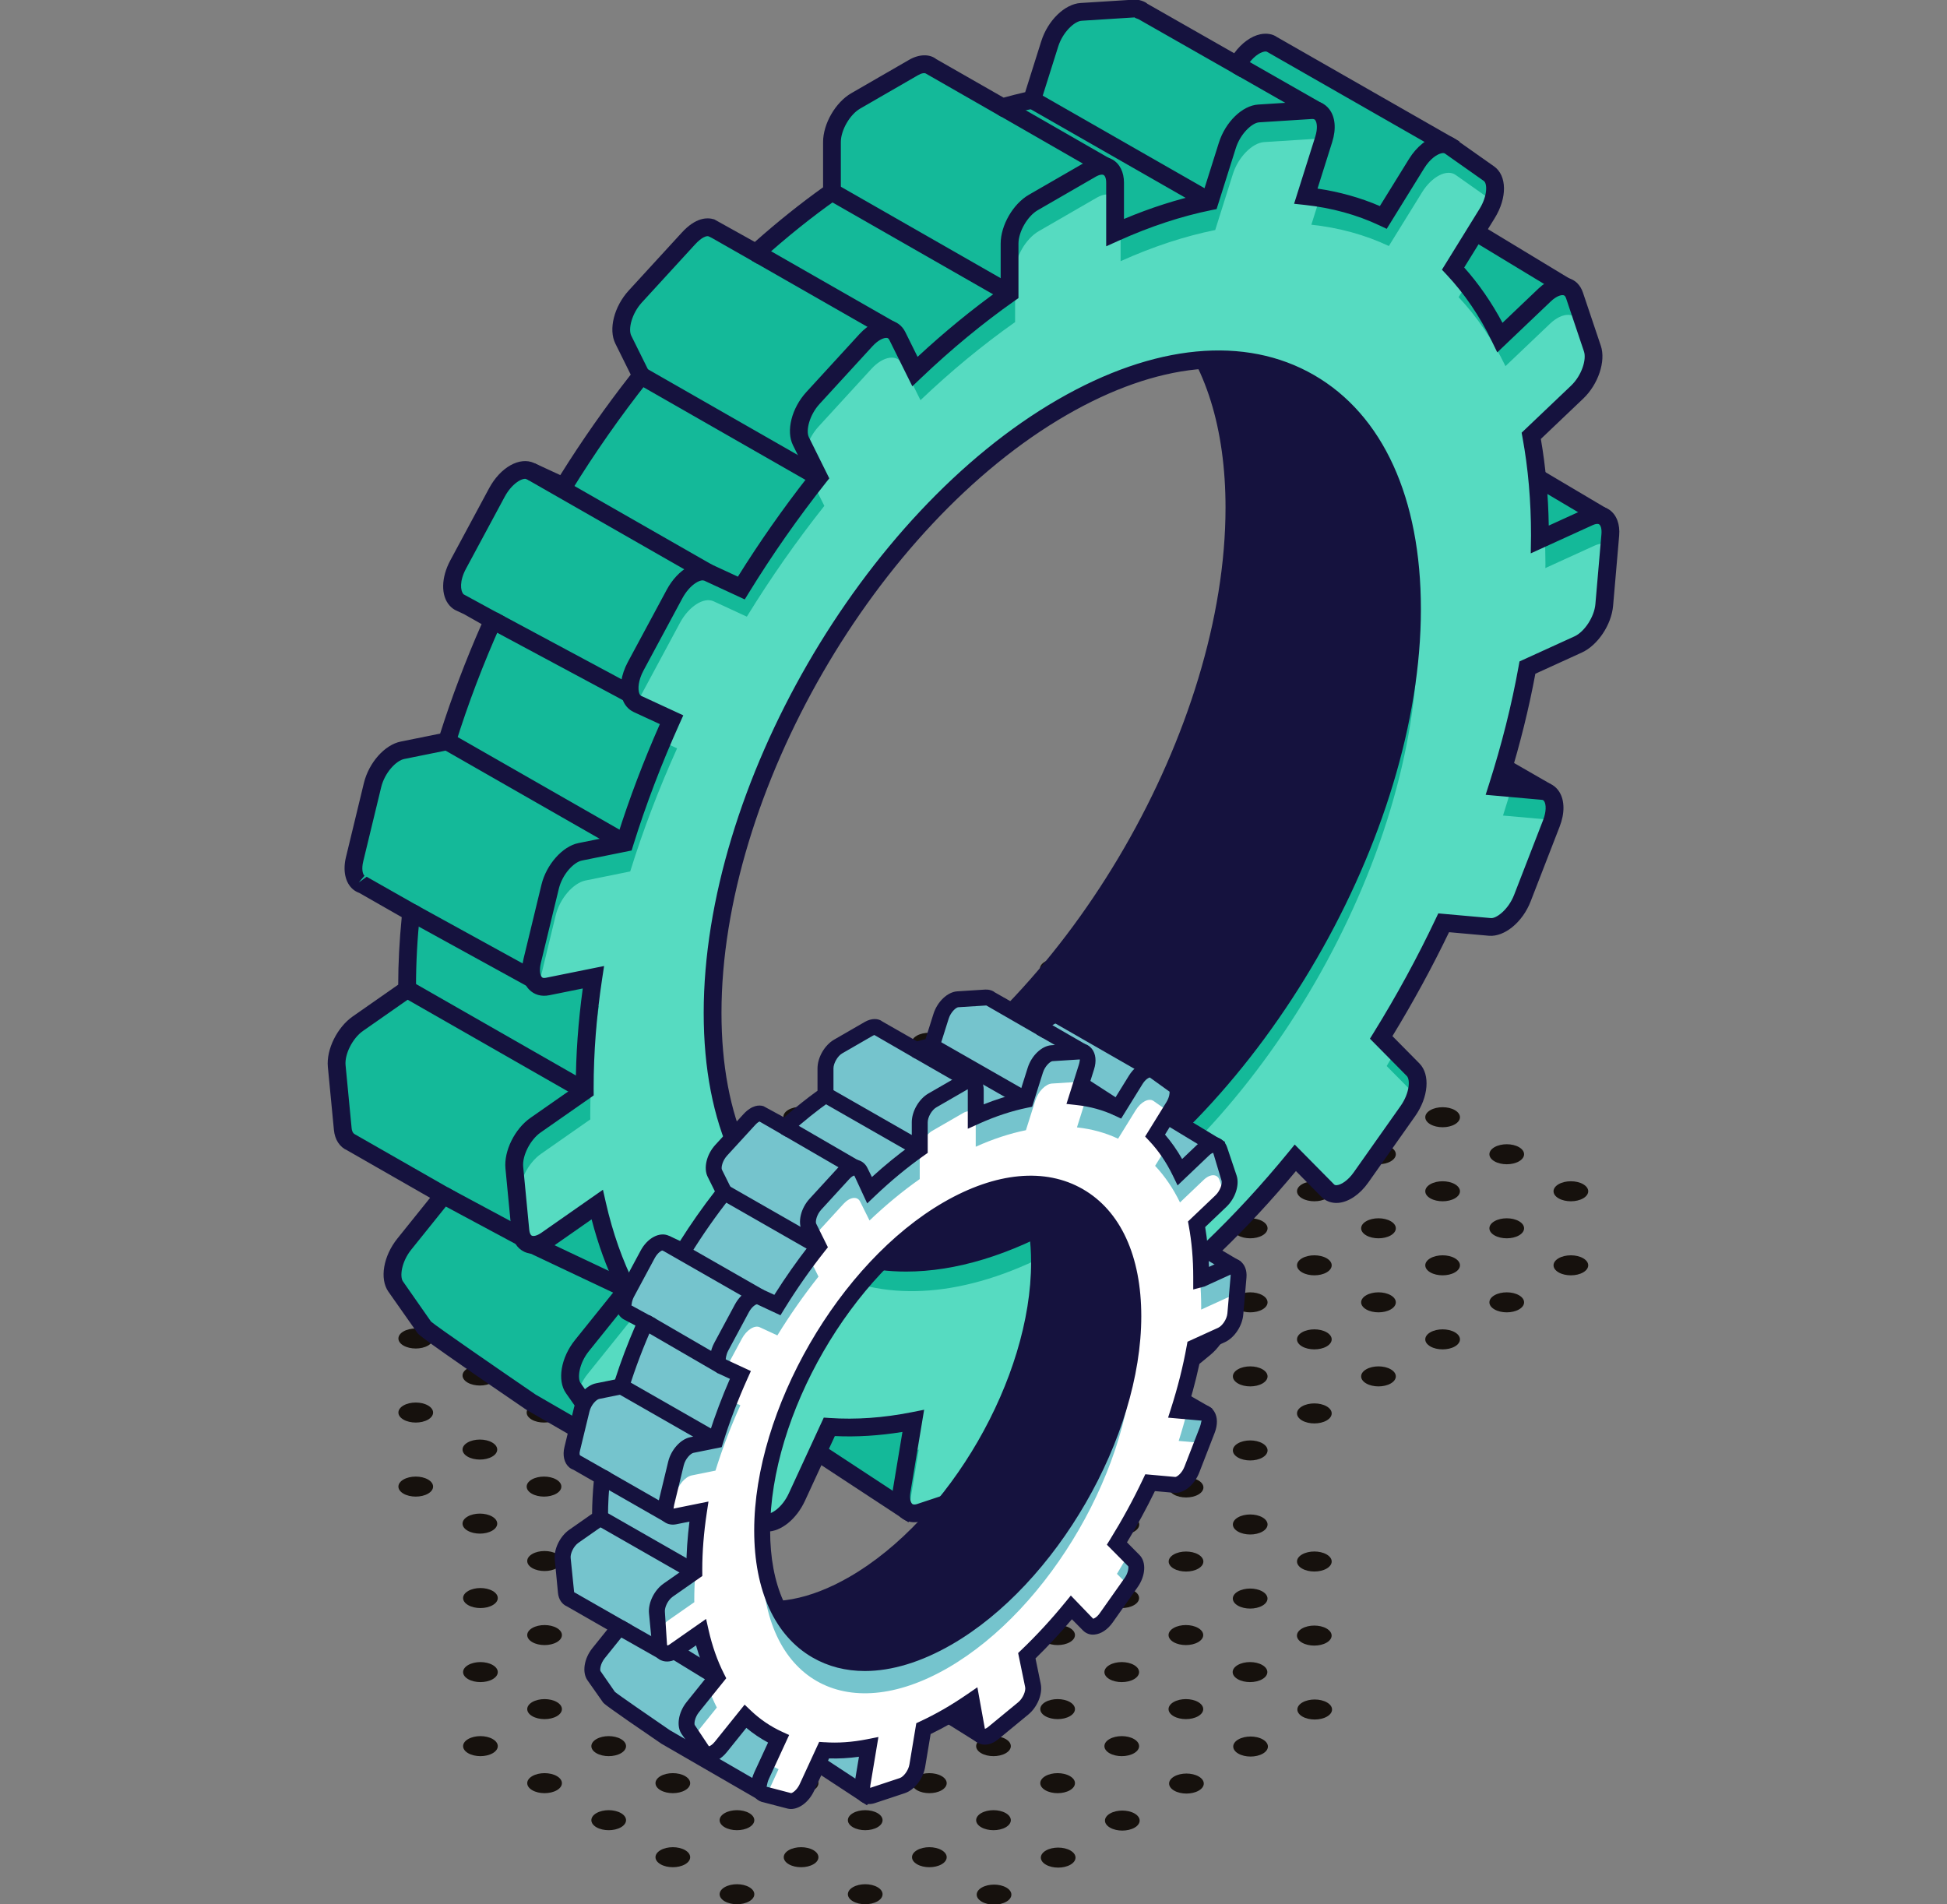 <?xml version="1.0" encoding="UTF-8"?>
<svg preserveAspectRatio="xMidYMid slice" xmlns="http://www.w3.org/2000/svg" width="1280px" height="1252px" version="1.1" viewBox="0 0 323.556 316.609">
  <rect x="0" y="0" width="323.556" height="316.609" fill="#808080" stroke="none"/>
  <defs>
    <style>
      .cls-1 {
        fill: #14b999;
      }

      .cls-2 {
        fill: #75c4cd;
      }

      .cls-3 {
        fill: #fff;
      }

      .cls-4 {
        fill: #15123e;
      }

      .cls-5 {
        fill: #16110d;
      }

      .cls-6 {
        fill: #56dbc1;
      }
    </style>
  </defs>
  <g>
    <g id="Layer_1">
      <g>
        <g>
          <path class="cls-5" d="M167.23,313.768c1.126.65,1.126,1.704,0,2.353-1.125.65-2.95.65-4.076,0-1.125-.65-1.125-1.703,0-2.353,1.126-.65,2.951-.65,4.076,0Z"></path>
          <path class="cls-5" d="M177.888,307.615c1.125.65,1.125,1.704,0,2.354-1.125.65-2.951.65-4.076,0-1.125-.65-1.125-1.704,0-2.354,1.125-.65,2.951-.65,4.076,0Z"></path>
          <path class="cls-5" d="M188.546,301.462c1.125.65,1.125,1.704,0,2.353-1.126.65-2.951.65-4.076,0-1.126-.65-1.126-1.703,0-2.353,1.125-.65,2.95-.65,4.076,0Z"></path>
          <path class="cls-5" d="M199.203,295.309c1.126.65,1.126,1.704,0,2.353-1.125.65-2.95.65-4.076,0-1.125-.65-1.125-1.704,0-2.353,1.126-.65,2.951-.65,4.076,0Z"></path>
          <path class="cls-5" d="M209.861,289.156c1.125.65,1.125,1.703,0,2.354-1.125.65-2.951.65-4.076,0-1.125-.65-1.125-1.703,0-2.354,1.125-.65,2.951-.65,4.076,0Z"></path>
          <path class="cls-5" d="M220.518,283.003c1.125.65,1.125,1.703,0,2.353-1.126.65-2.951.65-4.076,0-1.126-.65-1.126-1.704,0-2.353,1.125-.65,2.95-.65,4.076,0Z"></path>
          <path class="cls-5" d="M145.823,313.704c1.125.65,1.125,1.703,0,2.353-1.126.65-2.951.65-4.076,0-1.126-.65-1.126-1.703,0-2.353,1.125-.65,2.95-.65,4.076,0Z"></path>
          <path class="cls-5" d="M156.48,307.55c1.126.65,1.126,1.704,0,2.353-1.125.65-2.95.65-4.076,0-1.125-.65-1.125-1.704,0-2.353,1.126-.65,2.951-.65,4.076,0Z"></path>
          <path class="cls-5" d="M167.138,301.397c1.125.65,1.125,1.704,0,2.353-1.125.65-2.951.65-4.076,0-1.125-.65-1.125-1.703,0-2.353,1.125-.65,2.951-.65,4.076,0Z"></path>
          <path class="cls-5" d="M177.796,295.244c1.125.65,1.125,1.704,0,2.354-1.126.65-2.951.65-4.076,0-1.126-.65-1.126-1.704,0-2.354,1.125-.65,2.95-.65,4.076,0Z"></path>
          <path class="cls-5" d="M188.453,289.091c1.126.65,1.126,1.703,0,2.353-1.125.65-2.95.65-4.076,0-1.126-.65-1.126-1.704,0-2.353,1.126-.65,2.951-.65,4.076,0Z"></path>
          <path class="cls-5" d="M199.111,282.938c1.125.65,1.125,1.704,0,2.353-1.125.65-2.951.65-4.076,0-1.125-.65-1.125-1.703,0-2.353,1.125-.65,2.951-.65,4.076,0Z"></path>
          <path class="cls-5" d="M209.768,276.785c1.125.65,1.125,1.704,0,2.353-1.126.65-2.951.65-4.076,0-1.126-.65-1.126-1.704,0-2.354,1.125-.65,2.95-.65,4.076,0Z"></path>
          <path class="cls-5" d="M124.508,313.704c1.126.65,1.126,1.703,0,2.353-1.125.65-2.95.65-4.076,0-1.125-.65-1.125-1.703,0-2.353,1.126-.65,2.951-.65,4.076,0Z"></path>
          <path class="cls-5" d="M135.165,307.55c1.125.65,1.125,1.704,0,2.353-1.125.65-2.951.65-4.076,0-1.125-.65-1.125-1.704,0-2.353,1.125-.65,2.951-.65,4.076,0Z"></path>
          <path class="cls-5" d="M145.823,301.397c1.125.65,1.125,1.704,0,2.353-1.126.65-2.951.65-4.076,0-1.126-.65-1.126-1.703,0-2.353,1.125-.65,2.95-.65,4.076,0Z"></path>
          <path class="cls-5" d="M156.48,295.244c1.126.65,1.126,1.704,0,2.354-1.125.65-2.95.65-4.076,0-1.125-.65-1.125-1.704,0-2.354,1.125-.65,2.95-.65,4.076,0Z"></path>
          <path class="cls-5" d="M167.138,289.091c1.125.65,1.125,1.704,0,2.353-1.125.65-2.951.65-4.076,0-1.125-.65-1.125-1.704,0-2.353,1.126-.65,2.951-.65,4.076,0Z"></path>
          <path class="cls-5" d="M177.796,282.938c1.125.65,1.125,1.704,0,2.353-1.126.65-2.951.65-4.076,0-1.125-.65-1.125-1.703,0-2.353,1.125-.65,2.951-.65,4.076,0Z"></path>
          <path class="cls-5" d="M188.453,276.785c1.125.65,1.125,1.704,0,2.354-1.126.65-2.951.65-4.076,0-1.126-.65-1.126-1.704,0-2.354,1.125-.65,2.95-.65,4.076,0Z"></path>
          <path class="cls-5" d="M199.111,270.632c1.126.65,1.126,1.703,0,2.353-1.125.65-2.95.65-4.076,0-1.125-.65-1.125-1.703,0-2.353,1.126-.65,2.951-.65,4.076,0Z"></path>
          <path class="cls-5" d="M113.851,307.55c1.125.65,1.125,1.704,0,2.353-1.126.65-2.951.65-4.076,0-1.125-.65-1.125-1.704,0-2.353,1.126-.65,2.951-.65,4.076,0Z"></path>
          <path class="cls-5" d="M124.508,301.397c1.125.65,1.125,1.704,0,2.354-1.126.65-2.951.65-4.076,0-1.126-.65-1.126-1.704,0-2.354,1.125-.65,2.95-.65,4.076,0Z"></path>
          <path class="cls-5" d="M135.165,295.244c1.126.65,1.126,1.703,0,2.353-1.125.65-2.95.65-4.076,0-1.125-.65-1.125-1.704,0-2.353,1.126-.65,2.951-.65,4.076,0Z"></path>
          <path class="cls-5" d="M145.823,289.091c1.125.65,1.125,1.704,0,2.353-1.125.65-2.951.65-4.076,0-1.125-.65-1.125-1.704,0-2.353,1.125-.65,2.951-.65,4.076,0Z"></path>
          <path class="cls-5" d="M156.481,282.938c1.125.65,1.125,1.704,0,2.353-1.126.65-2.951.65-4.076,0-1.126-.65-1.126-1.703,0-2.353,1.125-.65,2.95-.65,4.076,0Z"></path>
          <path class="cls-5" d="M167.138,276.785c1.126.65,1.126,1.704,0,2.354-1.125.65-2.95.65-4.076,0-1.125-.65-1.125-1.704,0-2.354,1.126-.65,2.951-.65,4.076,0Z"></path>
          <path class="cls-5" d="M177.796,270.632c1.125.65,1.125,1.703,0,2.353-1.125.65-2.951.65-4.076,0s-1.125-1.703,0-2.353c1.125-.65,2.951-.65,4.076,0Z"></path>
          <path class="cls-5" d="M188.453,264.478c1.125.65,1.125,1.704,0,2.353-1.126.65-2.951.65-4.076,0-1.126-.65-1.126-1.704,0-2.353,1.125-.65,2.95-.65,4.076,0Z"></path>
          <path class="cls-5" d="M103.193,301.397c1.126.65,1.126,1.704,0,2.354-1.126.65-2.95.65-4.076,0-1.125-.65-1.125-1.704,0-2.354,1.126-.65,2.951-.65,4.076,0Z"></path>
          <path class="cls-5" d="M113.851,295.244c1.125.65,1.125,1.704,0,2.353-1.125.65-2.951.65-4.076,0-1.125-.65-1.125-1.704,0-2.353,1.126-.65,2.951-.65,4.076,0Z"></path>
          <path class="cls-5" d="M124.508,289.091c1.125.65,1.125,1.704,0,2.353-1.126.65-2.951.65-4.076,0-1.126-.65-1.126-1.704,0-2.353,1.125-.65,2.95-.65,4.076,0Z"></path>
          <path class="cls-5" d="M135.165,282.938c1.126.65,1.126,1.704,0,2.354-1.125.65-2.95.65-4.076,0-1.125-.65-1.125-1.704,0-2.354,1.125-.65,2.95-.65,4.076,0Z"></path>
          <path class="cls-5" d="M145.823,276.785c1.125.65,1.125,1.703,0,2.353-1.125.65-2.951.65-4.076,0-1.125-.65-1.125-1.704,0-2.353,1.126-.65,2.951-.65,4.076,0Z"></path>
          <path class="cls-5" d="M156.481,270.632c1.125.65,1.125,1.703,0,2.353-1.126.65-2.951.65-4.076,0-1.125-.65-1.125-1.703,0-2.353,1.125-.65,2.951-.65,4.076,0Z"></path>
          <path class="cls-5" d="M167.139,264.478c1.125.65,1.125,1.704,0,2.353-1.126.65-2.951.65-4.076,0-1.126-.65-1.126-1.703,0-2.353,1.125-.65,2.95-.65,4.076,0Z"></path>
          <path class="cls-5" d="M177.796,258.325c1.126.65,1.126,1.704,0,2.354-1.125.65-2.95.65-4.076,0-1.125-.65-1.125-1.704,0-2.354,1.126-.65,2.951-.65,4.076,0Z"></path>
          <path class="cls-5" d="M92.536,295.244c1.125.65,1.125,1.704,0,2.353-1.125.65-2.951.65-4.076,0-1.125-.65-1.125-1.704,0-2.353,1.126-.65,2.951-.65,4.076,0Z"></path>
          <path class="cls-5" d="M103.193,289.091c1.125.65,1.125,1.704,0,2.353-1.126.65-2.951.65-4.076,0-1.126-.65-1.126-1.703,0-2.353,1.125-.65,2.95-.65,4.076,0Z"></path>
          <path class="cls-5" d="M113.851,282.938c1.126.65,1.126,1.704,0,2.354-1.125.65-2.95.65-4.076,0-1.125-.65-1.125-1.704,0-2.354,1.126-.65,2.951-.65,4.076,0Z"></path>
          <path class="cls-5" d="M124.508,276.785c1.125.65,1.125,1.703,0,2.353-1.125.65-2.951.65-4.076,0-1.125-.65-1.125-1.704,0-2.353,1.125-.65,2.951-.65,4.076,0Z"></path>
          <path class="cls-5" d="M135.166,270.632c1.125.65,1.125,1.703,0,2.353-1.126.65-2.951.65-4.076,0-1.126-.65-1.126-1.703,0-2.353,1.125-.65,2.95-.65,4.076,0Z"></path>
          <path class="cls-5" d="M145.823,264.478c1.126.65,1.126,1.704,0,2.354-1.125.65-2.95.65-4.076,0-1.125-.65-1.125-1.704,0-2.354,1.126-.65,2.951-.65,4.076,0Z"></path>
          <path class="cls-5" d="M156.481,258.325c1.125.65,1.125,1.704,0,2.354-1.126.65-2.951.65-4.076,0-1.125-.65-1.125-1.704,0-2.353,1.125-.65,2.951-.65,4.076,0Z"></path>
          <path class="cls-5" d="M167.139,252.172c1.125.65,1.125,1.704,0,2.353-1.126.65-2.951.65-4.076,0-1.126-.65-1.125-1.704,0-2.353,1.125-.65,2.95-.65,4.076,0Z"></path>
          <path class="cls-5" d="M81.878,289.091c1.126.65,1.126,1.704,0,2.353-1.125.65-2.95.65-4.076,0-1.125-.65-1.125-1.704,0-2.354,1.126-.65,2.951-.65,4.076,0Z"></path>
          <path class="cls-5" d="M92.536,282.938c1.125.65,1.125,1.704,0,2.354-1.125.65-2.951.65-4.076,0-1.125-.65-1.125-1.704,0-2.354,1.126-.65,2.951-.65,4.076,0Z"></path>
          <path class="cls-5" d="M103.193,276.785c1.125.65,1.125,1.704,0,2.353-1.126.65-2.951.65-4.076,0-1.126-.65-1.125-1.704,0-2.353,1.125-.65,2.95-.65,4.076,0Z"></path>
          <path class="cls-5" d="M113.851,270.632c1.126.65,1.126,1.703,0,2.353-1.125.65-2.95.65-4.076,0-1.126-.65-1.126-1.703,0-2.353,1.125-.65,2.95-.65,4.076,0Z"></path>
          <path class="cls-5" d="M124.508,264.478c1.125.65,1.125,1.704,0,2.354-1.125.65-2.95.65-4.076,0-1.125-.65-1.125-1.704,0-2.354,1.126-.65,2.951-.65,4.076,0Z"></path>
          <path class="cls-5" d="M156.481,246.019c1.126.65,1.126,1.704,0,2.353-1.126.65-2.95.65-4.076,0-1.125-.65-1.125-1.703,0-2.353,1.126-.65,2.951-.65,4.076,0Z"></path>
          <path class="cls-5" d="M81.878,276.785c1.125.65,1.125,1.704,0,2.353-1.126.65-2.951.65-4.076,0-1.126-.65-1.126-1.704,0-2.353,1.125-.65,2.95-.65,4.076,0Z"></path>
          <path class="cls-5" d="M92.536,270.632c1.126.65,1.126,1.703,0,2.353-1.125.65-2.95.65-4.076,0-1.125-.65-1.125-1.703,0-2.353,1.126-.65,2.951-.65,4.076,0Z"></path>
          <path class="cls-5" d="M103.193,264.478c1.125.65,1.125,1.704,0,2.354-1.125.65-2.951.65-4.076,0-1.125-.65-1.125-1.704,0-2.354,1.125-.65,2.951-.65,4.076,0Z"></path>
          <path class="cls-5" d="M113.851,258.326c1.125.65,1.125,1.703,0,2.353-1.126.65-2.951.65-4.076,0-1.126-.65-1.126-1.704,0-2.353,1.125-.65,2.95-.65,4.076,0Z"></path>
          <path class="cls-5" d="M124.508,252.172c1.126.65,1.126,1.704,0,2.353-1.125.65-2.95.65-4.076,0-1.125-.65-1.125-1.704,0-2.353,1.126-.65,2.951-.65,4.076,0Z"></path>
          <path class="cls-5" d="M145.824,239.866c1.125.65,1.125,1.703,0,2.353-1.126.65-2.951.65-4.076,0-1.125-.65-1.125-1.704,0-2.353,1.126-.65,2.95-.65,4.076,0Z"></path>
          <path class="cls-5" d="M81.878,264.479c1.125.65,1.125,1.703,0,2.353-1.126.65-2.951.65-4.076,0-1.125-.65-1.125-1.704,0-2.353,1.125-.65,2.95-.65,4.076,0Z"></path>
          <path class="cls-5" d="M92.536,258.326c1.126.65,1.126,1.703,0,2.353-1.125.65-2.95.65-4.076,0-1.126-.65-1.126-1.704,0-2.353,1.125-.65,2.95-.65,4.076,0Z"></path>
          <path class="cls-5" d="M103.193,252.172c1.125.65,1.125,1.704,0,2.353-1.125.65-2.95.65-4.076,0-1.125-.65-1.125-1.703,0-2.353,1.126-.65,2.951-.65,4.076,0Z"></path>
          <path class="cls-5" d="M113.851,246.019c1.125.65,1.125,1.704,0,2.354-1.125.65-2.951.65-4.076,0-1.125-.65-1.125-1.704,0-2.354,1.125-.65,2.951-.65,4.076,0Z"></path>
          <path class="cls-5" d="M124.509,239.866c1.125.65,1.125,1.704,0,2.353-1.126.65-2.951.65-4.076,0-1.126-.65-1.126-1.704,0-2.353,1.125-.65,2.95-.65,4.076,0Z"></path>
          <path class="cls-5" d="M135.166,233.713c1.126.65,1.126,1.704,0,2.353-1.125.65-2.95.65-4.076,0-1.125-.65-1.125-1.704,0-2.353,1.126-.65,2.951-.65,4.076,0Z"></path>
          <path class="cls-5" d="M81.786,252.108c1.126.65,1.126,1.703,0,2.353-1.125.65-2.95.65-4.076,0-1.126-.65-1.126-1.703,0-2.353,1.125-.65,2.95-.65,4.076,0Z"></path>
          <path class="cls-5" d="M92.443,245.955c1.126.65,1.126,1.704,0,2.353-1.125.65-2.95.65-4.076,0-1.125-.65-1.125-1.704,0-2.353,1.126-.65,2.951-.65,4.076,0Z"></path>
          <path class="cls-5" d="M103.101,239.801c1.125.65,1.125,1.703,0,2.353-1.125.65-2.951.65-4.076,0-1.126-.65-1.126-1.703,0-2.353,1.125-.65,2.951-.65,4.076,0Z"></path>
          <path class="cls-5" d="M113.759,233.648c1.125.65,1.125,1.704,0,2.354-1.126.65-2.951.65-4.076,0-1.126-.65-1.126-1.704,0-2.354,1.125-.65,2.95-.65,4.076,0Z"></path>
          <path class="cls-5" d="M124.416,227.495c1.126.65,1.126,1.703,0,2.353-1.125.65-2.95.65-4.076,0-1.126-.65-1.126-1.704,0-2.353,1.126-.65,2.951-.65,4.076,0Z"></path>
          <path class="cls-5" d="M71.128,245.955c1.125.65,1.125,1.704,0,2.353-1.125.65-2.951.65-4.076,0-1.125-.65-1.125-1.704,0-2.353,1.125-.65,2.951-.65,4.076,0Z"></path>
          <path class="cls-5" d="M81.786,239.801c1.125.65,1.125,1.703,0,2.353-1.126.65-2.951.65-4.076,0-1.126-.65-1.126-1.703,0-2.353,1.125-.65,2.95-.65,4.076,0Z"></path>
          <path class="cls-5" d="M92.443,233.648c1.126.65,1.126,1.704,0,2.354-1.125.65-2.95.65-4.076,0-1.125-.65-1.125-1.704,0-2.354,1.126-.65,2.951-.65,4.076,0Z"></path>
          <path class="cls-5" d="M103.101,227.495c1.125.65,1.125,1.704,0,2.353s-2.951.65-4.076,0c-1.126-.65-1.126-1.704,0-2.353,1.125-.65,2.951-.65,4.076,0Z"></path>
          <path class="cls-5" d="M113.759,221.342c1.125.65,1.125,1.704,0,2.353-1.126.65-2.951.65-4.076,0-1.125-.65-1.125-1.703,0-2.353,1.125-.65,2.95-.65,4.076,0Z"></path>
          <path class="cls-5" d="M71.128,233.649c1.126.65,1.126,1.703,0,2.353-1.125.65-2.95.65-4.076,0-1.125-.65-1.125-1.704,0-2.353,1.126-.65,2.951-.65,4.076,0Z"></path>
          <path class="cls-5" d="M81.786,227.495c1.125.65,1.125,1.704,0,2.353-1.125.65-2.951.65-4.076,0-1.125-.65-1.125-1.704,0-2.353,1.125-.65,2.951-.65,4.076,0Z"></path>
          <path class="cls-5" d="M92.444,221.342c1.125.65,1.125,1.704,0,2.353-1.126.65-2.951.65-4.076,0-1.126-.65-1.126-1.703,0-2.353,1.125-.65,2.95-.65,4.076,0Z"></path>
          <path class="cls-5" d="M103.101,215.189c1.126.65,1.126,1.704,0,2.354-1.125.65-2.95.65-4.076,0-1.126-.65-1.126-1.704,0-2.354,1.126-.65,2.951-.65,4.076,0Z"></path>
          <path class="cls-5" d="M71.128,221.342c1.126.65,1.126,1.704,0,2.354-1.125.65-2.95.65-4.076,0-1.125-.65-1.125-1.704,0-2.354,1.126-.65,2.951-.65,4.076,0Z"></path>
          <path class="cls-5" d="M81.786,215.189c1.125.65,1.125,1.703,0,2.353-1.125.65-2.951.65-4.076,0-1.125-.65-1.125-1.704,0-2.353,1.126-.65,2.951-.65,4.076,0Z"></path>
          <path class="cls-5" d="M92.444,209.036c1.125.65,1.125,1.704,0,2.353-1.126.65-2.951.65-4.076,0-1.125-.65-1.125-1.703,0-2.353,1.125-.65,2.951-.65,4.076,0Z"></path>
          <path class="cls-5" d="M216.369,270.719c1.124-.651,2.949-.653,4.076-.004,1.128.649,1.131,1.702.008,2.353-1.123.651-2.949.653-4.076.005-1.128-.649-1.131-1.702-.008-2.354Z"></path>
          <path class="cls-5" d="M205.712,264.566c1.123-.651,2.949-.653,4.076-.005,1.128.649,1.131,1.702.008,2.354-1.124.651-2.949.653-4.076.004-1.128-.649-1.131-1.702-.008-2.353Z"></path>
          <path class="cls-5" d="M220.459,258.405c1.125.65,1.125,1.704,0,2.354-1.126.65-2.951.65-4.076,0-1.125-.65-1.125-1.704,0-2.354,1.125-.65,2.951-.65,4.076,0Z"></path>
          <path class="cls-5" d="M195.054,258.413c1.124-.651,2.949-.653,4.076-.004,1.128.648,1.131,1.702.008,2.353-1.123.651-2.949.653-4.076.004-1.128-.648-1.131-1.702-.008-2.353Z"></path>
          <path class="cls-5" d="M209.801,252.252c1.126.65,1.126,1.704,0,2.353-1.125.65-2.95.65-4.076,0-1.125-.65-1.125-1.703,0-2.353,1.126-.65,2.951-.65,4.076,0Z"></path>
          <path class="cls-5" d="M184.397,252.26c1.123-.651,2.949-.653,4.076-.005,1.128.649,1.131,1.702.008,2.353-1.124.651-2.949.653-4.076.005-1.127-.649-1.131-1.702-.007-2.353Z"></path>
          <path class="cls-5" d="M199.144,246.099c1.125.65,1.125,1.704,0,2.353-1.125.65-2.951.65-4.076,0-1.125-.65-1.125-1.703,0-2.353,1.125-.65,2.951-.65,4.076,0Z"></path>
          <path class="cls-5" d="M209.802,239.945c1.125.65,1.125,1.703,0,2.354-1.126.65-2.951.65-4.076,0-1.126-.65-1.126-1.703,0-2.354,1.125-.65,2.95-.65,4.076,0Z"></path>
          <path class="cls-5" d="M220.459,233.793c1.126.65,1.126,1.704,0,2.353-1.125.65-2.95.65-4.076,0-1.125-.65-1.125-1.704,0-2.353,1.126-.65,2.951-.65,4.076,0Z"></path>
          <path class="cls-5" d="M231.117,227.639c1.125.65,1.125,1.704,0,2.353-1.125.65-2.951.65-4.076,0-1.125-.65-1.125-1.704,0-2.353,1.125-.65,2.951-.65,4.076,0Z"></path>
          <path class="cls-5" d="M241.774,221.486c1.126.65,1.126,1.704,0,2.354-1.126.65-2.951.65-4.076,0-1.126-.65-1.126-1.704,0-2.354,1.125-.65,2.95-.65,4.076,0Z"></path>
          <path class="cls-5" d="M252.432,215.333c1.126.65,1.126,1.703,0,2.353-1.125.65-2.95.65-4.076,0-1.125-.65-1.125-1.704,0-2.353,1.126-.65,2.951-.65,4.076,0Z"></path>
          <path class="cls-5" d="M263.089,209.18c1.125.65,1.125,1.704,0,2.353-1.125.65-2.951.65-4.076,0-1.125-.65-1.125-1.703,0-2.353,1.125-.65,2.951-.65,4.076,0Z"></path>
          <path class="cls-5" d="M173.739,246.107c1.124-.651,2.949-.653,4.076-.004,1.128.648,1.131,1.702.008,2.353-1.123.651-2.949.653-4.076.004-1.128-.648-1.131-1.702-.008-2.353Z"></path>
          <path class="cls-5" d="M188.486,239.946c1.126.65,1.126,1.703,0,2.353-1.125.65-2.95.65-4.076,0-1.125-.65-1.125-1.703,0-2.353,1.126-.65,2.951-.65,4.076,0Z"></path>
          <path class="cls-5" d="M199.144,233.793c1.125.65,1.125,1.704,0,2.353-1.125.65-2.951.65-4.076,0-1.125-.65-1.125-1.704,0-2.353,1.125-.65,2.951-.65,4.076,0Z"></path>
          <path class="cls-5" d="M209.802,227.639c1.125.65,1.125,1.704,0,2.353-1.126.65-2.951.65-4.076,0-1.126-.65-1.125-1.703,0-2.353,1.125-.65,2.95-.65,4.076,0Z"></path>
          <path class="cls-5" d="M220.459,221.486c1.126.65,1.126,1.704,0,2.354-1.125.65-2.95.65-4.076,0-1.125-.65-1.125-1.704,0-2.354,1.125-.65,2.95-.65,4.076,0Z"></path>
          <path class="cls-5" d="M231.117,215.333c1.125.65,1.125,1.704,0,2.353-1.125.65-2.95.65-4.076,0-1.125-.65-1.125-1.704,0-2.353,1.126-.65,2.951-.65,4.076,0Z"></path>
          <path class="cls-5" d="M241.774,209.18c1.126.65,1.126,1.704,0,2.353-1.125.65-2.951.65-4.076,0-1.125-.65-1.125-1.703,0-2.353,1.125-.65,2.951-.65,4.076,0Z"></path>
          <path class="cls-5" d="M252.432,203.027c1.125.65,1.125,1.704,0,2.354-1.126.65-2.951.65-4.076,0-1.126-.65-1.126-1.704,0-2.354,1.125-.65,2.95-.65,4.076,0Z"></path>
          <path class="cls-5" d="M263.089,196.874c1.126.65,1.126,1.703,0,2.353-1.125.65-2.95.65-4.076,0-1.125-.65-1.125-1.703,0-2.353,1.126-.65,2.951-.65,4.076,0Z"></path>
          <path class="cls-5" d="M163.082,239.953c1.123-.651,2.949-.653,4.076-.004,1.128.649,1.131,1.702.008,2.353-1.124.651-2.949.653-4.076.005-1.128-.649-1.131-1.702-.008-2.354Z"></path>
          <path class="cls-5" d="M177.829,233.793c1.125.65,1.125,1.704,0,2.353-1.125.65-2.951.65-4.076,0-1.126-.65-1.126-1.704,0-2.353,1.125-.65,2.951-.65,4.076,0Z"></path>
          <path class="cls-5" d="M188.487,227.639c1.125.65,1.125,1.704,0,2.354-1.126.65-2.951.65-4.076,0-1.126-.65-1.126-1.703,0-2.354,1.125-.65,2.95-.65,4.076,0Z"></path>
          <path class="cls-5" d="M199.144,221.486c1.126.65,1.126,1.704,0,2.354-1.125.65-2.95.65-4.076,0-1.125-.65-1.125-1.704,0-2.353,1.126-.65,2.951-.65,4.076,0Z"></path>
          <path class="cls-5" d="M209.802,215.333c1.125.65,1.125,1.704,0,2.353-1.125.65-2.951.65-4.076,0-1.125-.65-1.125-1.704,0-2.353,1.125-.65,2.951-.65,4.076,0Z"></path>
          <path class="cls-5" d="M220.459,209.18c1.126.65,1.126,1.704,0,2.353-1.126.65-2.951.65-4.076,0-1.126-.65-1.126-1.703,0-2.353,1.125-.65,2.95-.65,4.076,0Z"></path>
          <path class="cls-5" d="M231.117,203.027c1.126.65,1.126,1.704,0,2.354-1.125.65-2.95.65-4.076,0-1.125-.65-1.125-1.704,0-2.354,1.126-.65,2.951-.65,4.076,0Z"></path>
          <path class="cls-5" d="M241.774,196.874c1.126.65,1.126,1.703,0,2.353-1.125.65-2.951.65-4.076,0-1.125-.65-1.125-1.703,0-2.353,1.125-.65,2.951-.65,4.076,0Z"></path>
          <path class="cls-5" d="M252.432,190.721c1.125.65,1.125,1.704,0,2.353-1.126.65-2.951.65-4.076,0-1.126-.65-1.125-1.704,0-2.353,1.125-.65,2.95-.65,4.076,0Z"></path>
          <path class="cls-5" d="M152.424,233.801c1.124-.651,2.949-.653,4.076-.005,1.128.649,1.131,1.702.008,2.354-1.123.651-2.948.653-4.076.004-1.127-.649-1.131-1.702-.007-2.353Z"></path>
          <path class="cls-5" d="M167.171,227.639c1.126.65,1.126,1.704,0,2.354-1.125.65-2.95.65-4.076,0-1.125-.65-1.125-1.703,0-2.354,1.126-.65,2.951-.65,4.076,0Z"></path>
          <path class="cls-5" d="M177.829,221.486c1.125.65,1.125,1.703,0,2.353-1.125.65-2.951.65-4.076,0-1.126-.65-1.126-1.704,0-2.353,1.125-.65,2.951-.65,4.076,0Z"></path>
          <path class="cls-5" d="M188.487,215.333c1.125.65,1.125,1.704,0,2.353-1.126.65-2.951.65-4.076,0-1.125-.65-1.125-1.704,0-2.353,1.125-.65,2.95-.65,4.076,0Z"></path>
          <path class="cls-5" d="M199.144,209.18c1.126.65,1.126,1.704,0,2.353-1.125.65-2.95.65-4.076,0-1.126-.65-1.126-1.703,0-2.353,1.125-.65,2.95-.65,4.076,0Z"></path>
          <path class="cls-5" d="M209.802,203.027c1.125.65,1.125,1.704,0,2.354-1.125.65-2.95.65-4.076,0-1.125-.65-1.125-1.704,0-2.354,1.126-.65,2.951-.65,4.076,0Z"></path>
          <path class="cls-5" d="M220.459,196.874c1.126.65,1.126,1.704,0,2.353-1.125.65-2.951.65-4.076,0-1.125-.65-1.125-1.703,0-2.353,1.125-.65,2.951-.65,4.076,0Z"></path>
          <path class="cls-5" d="M231.117,190.721c1.125.65,1.125,1.704,0,2.353-1.126.65-2.951.65-4.076,0-1.126-.65-1.126-1.704,0-2.353,1.125-.65,2.95-.65,4.076,0Z"></path>
          <path class="cls-5" d="M241.774,184.567c1.126.65,1.126,1.704,0,2.354-1.125.65-2.95.65-4.076,0-1.125-.65-1.125-1.703,0-2.354,1.126-.65,2.951-.65,4.076,0Z"></path>
          <path class="cls-5" d="M141.767,227.647c1.123-.651,2.949-.653,4.076-.004,1.128.648,1.131,1.702.008,2.353-1.124.651-2.949.653-4.076.004-1.128-.648-1.131-1.702-.008-2.353Z"></path>
          <path class="cls-5" d="M156.514,221.486c1.125.65,1.125,1.704,0,2.353-1.125.65-2.951.65-4.076,0-1.125-.65-1.125-1.704,0-2.353,1.125-.65,2.951-.65,4.076,0Z"></path>
          <path class="cls-5" d="M167.172,215.333c1.125.65,1.125,1.704,0,2.353-1.126.65-2.951.65-4.076,0-1.126-.65-1.126-1.704,0-2.353,1.125-.65,2.95-.65,4.076,0Z"></path>
          <path class="cls-5" d="M177.829,209.18c1.126.65,1.126,1.704,0,2.354-1.125.65-2.95.65-4.076,0-1.126-.65-1.126-1.704,0-2.354,1.126-.65,2.951-.65,4.076,0Z"></path>
          <path class="cls-5" d="M188.487,203.027c1.125.65,1.125,1.703,0,2.353-1.125.65-2.951.65-4.076,0-1.125-.65-1.125-1.704,0-2.353,1.125-.65,2.951-.65,4.076,0Z"></path>
          <path class="cls-5" d="M199.144,196.874c1.125.65,1.125,1.704,0,2.353-1.126.65-2.951.65-4.076,0-1.126-.65-1.126-1.703,0-2.353,1.125-.65,2.95-.65,4.076,0Z"></path>
          <path class="cls-5" d="M209.802,190.721c1.126.65,1.126,1.704,0,2.353-1.125.65-2.95.65-4.076,0-1.125-.65-1.125-1.703,0-2.353,1.126-.65,2.951-.65,4.076,0Z"></path>
          <path class="cls-5" d="M220.459,184.567c1.126.65,1.126,1.704,0,2.354-1.125.65-2.951.65-4.076,0-1.125-.65-1.125-1.703,0-2.354,1.125-.65,2.951-.65,4.076,0Z"></path>
          <path class="cls-5" d="M231.117,178.414c1.125.65,1.125,1.704,0,2.353-1.126.65-2.951.65-4.076,0-1.126-.65-1.126-1.704,0-2.353,1.125-.65,2.95-.65,4.076,0Z"></path>
          <path class="cls-5" d="M131.017,221.43c1.123-.651,2.949-.653,4.076-.005,1.128.649,1.131,1.702.008,2.354-1.124.651-2.949.653-4.076.004-1.128-.648-1.131-1.702-.008-2.353Z"></path>
          <path class="cls-5" d="M145.764,215.268c1.125.65,1.125,1.704,0,2.354-1.125.65-2.951.65-4.076,0-1.125-.65-1.125-1.704,0-2.354,1.125-.65,2.951-.65,4.076,0Z"></path>
          <path class="cls-5" d="M156.422,209.116c1.125.65,1.125,1.703,0,2.353-1.126.65-2.951.65-4.076,0-1.126-.65-1.126-1.704,0-2.353,1.125-.65,2.95-.65,4.076,0Z"></path>
          <path class="cls-5" d="M167.079,202.962c1.126.65,1.126,1.704,0,2.353-1.125.65-2.95.65-4.076,0-1.125-.65-1.125-1.704,0-2.353,1.126-.65,2.951-.65,4.076,0Z"></path>
          <path class="cls-5" d="M177.737,196.809c1.125.65,1.125,1.704,0,2.354-1.126.65-2.951.65-4.076,0-1.125-.65-1.125-1.704,0-2.354,1.125-.65,2.951-.65,4.076,0Z"></path>
          <path class="cls-5" d="M188.395,190.656c1.125.65,1.125,1.703,0,2.353-1.126.65-2.951.65-4.076,0-1.126-.65-1.126-1.704,0-2.353,1.125-.65,2.95-.65,4.076,0Z"></path>
          <path class="cls-5" d="M199.052,184.503c1.126.65,1.126,1.704,0,2.353-1.125.65-2.95.65-4.076,0-1.125-.65-1.125-1.704,0-2.353,1.126-.65,2.951-.65,4.076,0Z"></path>
          <path class="cls-5" d="M209.709,178.35c1.125.65,1.125,1.703,0,2.353-1.125.65-2.951.65-4.076,0-1.125-.65-1.125-1.703,0-2.353,1.125-.65,2.951-.65,4.076,0Z"></path>
          <path class="cls-5" d="M220.367,172.196c1.125.65,1.125,1.704,0,2.354-1.126.65-2.951.65-4.076,0-1.125-.65-1.125-1.704,0-2.354,1.125-.65,2.95-.65,4.076,0Z"></path>
          <path class="cls-5" d="M120.359,215.276c1.124-.651,2.949-.653,4.076-.004,1.128.648,1.131,1.702.008,2.353-1.123.651-2.948.653-4.076.004-1.128-.649-1.131-1.702-.008-2.353Z"></path>
          <path class="cls-5" d="M135.107,209.116c1.126.65,1.126,1.703,0,2.353-1.125.65-2.95.65-4.076,0-1.125-.65-1.125-1.704,0-2.353,1.126-.65,2.951-.65,4.076,0Z"></path>
          <path class="cls-5" d="M145.764,202.962c1.125.65,1.125,1.704,0,2.353-1.125.65-2.951.65-4.076,0-1.125-.65-1.125-1.703,0-2.353,1.125-.65,2.951-.65,4.076,0Z"></path>
          <path class="cls-5" d="M156.422,196.809c1.125.65,1.125,1.704,0,2.354-1.126.65-2.951.65-4.076,0-1.125-.65-1.125-1.704,0-2.354,1.125-.65,2.95-.65,4.076,0Z"></path>
          <path class="cls-5" d="M167.08,190.656c1.125.65,1.125,1.703,0,2.353-1.125.65-2.95.65-4.076,0-1.126-.65-1.126-1.704,0-2.353,1.126-.65,2.95-.65,4.076,0Z"></path>
          <path class="cls-5" d="M177.737,184.503c1.126.65,1.125,1.704,0,2.353-1.126.65-2.95.65-4.076,0-1.125-.65-1.125-1.704,0-2.353,1.126-.65,2.951-.65,4.076,0Z"></path>
          <path class="cls-5" d="M188.395,178.35c1.125.65,1.125,1.703,0,2.354-1.125.65-2.951.65-4.076,0-1.125-.65-1.125-1.703,0-2.354,1.125-.65,2.951-.65,4.076,0Z"></path>
          <path class="cls-5" d="M199.052,172.196c1.125.65,1.125,1.704,0,2.354-1.126.65-2.951.65-4.076,0-1.126-.65-1.126-1.704,0-2.353,1.125-.65,2.95-.65,4.076,0Z"></path>
          <path class="cls-5" d="M209.709,166.044c1.126.65,1.126,1.703,0,2.353-1.125.65-2.95.65-4.076,0-1.125-.65-1.125-1.704,0-2.353,1.126-.65,2.951-.65,4.076,0Z"></path>
          <path class="cls-5" d="M109.702,209.124c1.123-.651,2.949-.653,4.076-.005,1.128.649,1.131,1.702.008,2.354-1.124.651-2.949.653-4.076.004-1.128-.649-1.131-1.702-.008-2.353Z"></path>
          <path class="cls-5" d="M124.449,202.962c1.125.65,1.125,1.704,0,2.353-1.125.65-2.951.65-4.076,0-1.125-.65-1.125-1.704,0-2.354,1.125-.65,2.951-.65,4.076,0Z"></path>
          <path class="cls-5" d="M135.107,196.809c1.125.65,1.125,1.704,0,2.354-1.126.65-2.951.65-4.076,0-1.126-.65-1.126-1.704,0-2.354,1.125-.65,2.95-.65,4.076,0Z"></path>
          <path class="cls-5" d="M145.764,190.656c1.126.65,1.126,1.704,0,2.353-1.125.65-2.95.65-4.076,0-1.125-.65-1.125-1.704,0-2.353,1.126-.65,2.951-.65,4.076,0Z"></path>
          <path class="cls-5" d="M156.422,184.503c1.125.65,1.125,1.704,0,2.353-1.125.65-2.951.65-4.076,0-1.125-.65-1.125-1.703,0-2.353,1.125-.65,2.951-.65,4.076,0Z"></path>
          <path class="cls-5" d="M167.08,178.35c1.125.65,1.125,1.703,0,2.354-1.126.65-2.951.65-4.076,0-1.126-.65-1.126-1.703,0-2.354,1.126-.65,2.95-.65,4.076,0Z"></path>
          <path class="cls-5" d="M177.737,172.197c1.126.65,1.126,1.703,0,2.353-1.126.65-2.95.65-4.076,0-1.125-.65-1.125-1.704,0-2.353,1.126-.65,2.951-.65,4.076,0Z"></path>
          <path class="cls-5" d="M188.395,166.044c1.125.65,1.125,1.703,0,2.353-1.125.65-2.951.65-4.076,0-1.125-.65-1.125-1.704,0-2.353,1.126-.65,2.951-.65,4.076,0Z"></path>
          <path class="cls-5" d="M199.052,159.89c1.125.65,1.125,1.704,0,2.353-1.126.65-2.951.65-4.076,0-1.125-.65-1.125-1.703,0-2.353,1.125-.65,2.951-.65,4.076,0Z"></path>
          <path class="cls-5" d="M99.044,202.97c1.124-.651,2.949-.653,4.076-.004,1.128.648,1.131,1.702.007,2.353-1.123.651-2.948.653-4.076.004-1.128-.648-1.131-1.702-.008-2.353Z"></path>
          <path class="cls-5" d="M113.792,196.809c1.126.65,1.126,1.703,0,2.353-1.125.65-2.95.65-4.076,0-1.125-.65-1.125-1.704,0-2.353,1.126-.65,2.951-.65,4.076,0Z"></path>
          <path class="cls-5" d="M124.449,190.656c1.125.65,1.125,1.704,0,2.353-1.125.65-2.951.65-4.076,0-1.125-.65-1.125-1.704,0-2.353,1.126-.65,2.951-.65,4.076,0Z"></path>
          <path class="cls-5" d="M135.107,184.503c1.125.65,1.125,1.704,0,2.353-1.126.65-2.951.65-4.076,0-1.125-.65-1.125-1.703,0-2.353,1.125-.65,2.951-.65,4.076,0Z"></path>
          <path class="cls-5" d="M145.765,178.35c1.125.65,1.125,1.703,0,2.354-1.125.65-2.95.65-4.076,0-1.126-.65-1.126-1.703,0-2.354,1.125-.65,2.95-.65,4.076,0Z"></path>
          <path class="cls-5" d="M156.422,172.197c1.126.65,1.126,1.704,0,2.353-1.125.65-2.95.65-4.076,0-1.125-.65-1.125-1.704,0-2.353,1.126-.65,2.951-.65,4.076,0Z"></path>
          <path class="cls-5" d="M167.08,166.044c1.125.65,1.125,1.703,0,2.353-1.125.65-2.951.65-4.076,0-1.125-.65-1.125-1.704,0-2.353,1.126-.65,2.951-.65,4.076,0Z"></path>
          <path class="cls-5" d="M177.737,159.89c1.125.65,1.125,1.704,0,2.354-1.126.65-2.951.65-4.076,0-1.126-.65-1.126-1.704,0-2.354,1.125-.65,2.95-.65,4.076,0Z"></path>
          <path class="cls-5" d="M188.395,153.737c1.126.65,1.126,1.703,0,2.353-1.125.65-2.95.65-4.076,0-1.125-.65-1.125-1.704,0-2.353,1.126-.65,2.951-.65,4.076,0Z"></path>
        </g>
        <g>
          <g>
            <g>
              <g>
                <path class="cls-1" d="M59.472,170.2l8.195-5.726c-.001-.226-.015-.442-.015-.669,0-3.978.246-8.028.677-12.119l-8.125-4.612c-.217-.078-.416-.186-.588-.334-.808-.692-1.114-2.105-.686-3.873l2.978-12.303c.674-2.785,2.902-5.382,4.976-5.801l7.409-1.498c2.101-6.754,4.669-13.482,7.635-20.098l-4.207-2.377-1.302-.602c-.244-.113-.442-.284-.619-.483-.994-1.121-.914-3.482.326-5.788l6.449-11.993c1.459-2.714,3.957-4.307,5.578-3.558l5.523,2.554c3.947-6.42,8.266-12.586,12.878-18.412l-2.973-5.993c-.887-1.788.009-5.001,2.002-7.176l8.804-9.609c1.381-1.507,2.699-2.15,3.813-1.789l.22.041.312.178c.203.073.13.031.299.17l6.598,3.761c4.087-3.679,8.301-7.081,12.626-10.128h0v-8.281c0-2.508,1.777-5.586,3.949-6.84l9.638-5.565c1.208-.697,2.276-.674,3.001-.106l11.746,6.713c1.661-.472,3.308-.898,4.926-1.226l2.93-9.293c.888-2.813,3.222-5.196,5.215-5.322l8.804-.557c.296-.019.558.027.803.104.248.078.463.208.654.373l15.663,8.924.309-.5c1.621-2.621,4.118-3.911,5.578-2.883l29.512,16.874-.77,11.229,19.992,12.108-3.271,7.067-6.596,21.629,15.65,9.275c.079.047.1.153.044.227l-7.717,10.133-14.726,27.919,13.238,7.618c.116.067.122.233.011.308l-4.352,2.961-9.664,3.072-8.469,11.641c4.248-9.513,8.321-19.485,8.162-23.309-.306-7.353,3.988-39.567,3.988-39.567,0,0-6.443-14.113-10.124-20.249-3.682-6.136-7.977-9.511-7.977-9.511,0,0-1.628-.324-3.333-.588-.041-.237-.071-.485-.115-.721l7.629-7.266c.49-.467.923-1.008,1.297-1.582l-38.708,5.821c-93.479,31.949-83.968,144.544-83.968,144.544v23.292c3.542.027,7.231-.319,11.054-1.077l2.752,2.943c-.453,2.726.909,4.361,3.042,3.653l4.753,5.476c2.133-.708,4.231-3.492,4.685-6.217l1.26-7.575c7.48.239,15.487.303,20.009-.245,10.124-1.227,35.282-9.818,35.282-9.818,0,0,2.657-2.938,6.417-7.188l-12.809,31.625c-.168.416-.672.579-1.052.341l-11.885-7.444-2.454-3.528s-6.443,7.67-7.056,8.13c-.613.46-14.656,21.525-14.656,21.525l-14.668-9.63-.589-9.747-15.85,18.989c-.181.216-.501.251-.723.077l-30.424-17.586s-17.318-11.825-17.717-12.394l-4.819-6.855c-1.09-1.552-.443-4.714,1.446-7.064l6.515-8.105-15.418-8.816c-.721-.313-1.223-1.047-1.331-2.172l-1.008-10.486c-.228-2.373,1.346-5.526,3.515-7.041Z"></path>
                <path class="cls-4" d="M134.442,242.228l-.407-6.77-13.46,16.124c-.695.843-1.914.973-2.601.416l-30.52-17.643c-17.542-11.978-17.9-12.492-18.093-12.767l-4.819-6.854c-1.49-2.122-.846-5.921,1.504-8.84l5.427-6.756-13.771-7.885c-1.253-.546-2.058-1.782-2.211-3.386l-1.008-10.483c-.277-2.89,1.542-6.579,4.14-8.396l7.55-5.275c.003-3.519.199-7.287.586-11.219l-7.056-4.031c-.399-.144-.748-.343-1.051-.601-1.273-1.091-1.706-3.092-1.16-5.344l2.976-12.305c.826-3.396,3.456-6.363,6.121-6.9l6.554-1.325c1.914-6.034,4.227-12.146,6.889-18.197l-2.93-1.66-1.299-.603c-.41-.188-.774-.465-1.108-.843-1.446-1.631-1.395-4.634.13-7.472l6.449-11.99c1.88-3.502,5.096-5.31,7.501-4.201l4.334,2.003c3.597-5.759,7.529-11.369,11.707-16.702l-2.555-5.153c-1.175-2.362-.216-6.158,2.232-8.834l8.806-9.608c2.301-2.512,4.18-2.573,5.39-2.206l6.747,3.756c3.765-3.34,7.573-6.392,11.344-9.083v-7.515c0-3.034,2.058-6.603,4.686-8.122l9.64-5.566c1.669-.958,3.412-.958,4.472-.107l11.207,6.407c1.204-.332,2.399-.641,3.58-.904l2.673-8.471c1.088-3.453,3.895-6.184,6.531-6.352L188.376.01c.459-.038.892.029,1.331.173.427.133.826.355.944.496l14.45,8.234c1.227-1.683,2.815-2.841,4.36-3.156,1.063-.213,2.056-.032,2.743.465l30.317,17.334-.774,11.254,20.354,12.325-3.753,8.075-6.259,20.521,14.652,8.684.652.447.208,1.423-7.98,10.448-14.063,26.657,12.005,6.909c.499.286.808.8.831,1.374l-.046.978-5.032,3.421-9.585,3.112-16.482,22.646,5.754-12.874c5.451-12.198,8.153-19.814,8.032-22.643-.292-7.021,3.418-35.407,3.947-39.4-1.06-2.301-6.612-14.282-9.871-19.716-2.976-4.96-6.403-8.072-7.362-8.892-.569-.11-1.718-.324-2.904-.505l-1.039-.162-.447-2.54,6.551-6.239-34.255,5.127c-91.293,31.201-83.067,141.909-82.969,143.148v21.803c3.034-.069,6.152-.419,9.285-1.039l.808-.162,3.808,4.08-.118.719c-.176,1.051.02,1.758.291,1.989.208.173.566.107.829.017l.935-.309,4.648,5.358c1.331-.915,2.564-2.844,2.861-4.631l1.469-8.849,1.293.041c9.368.297,16.032.219,19.785-.234,9.204-1.12,31.509-8.578,34.619-9.628.753-.831,3.086-3.424,6.149-6.892l5.723-6.473-16.052,39.628c-.245.606-.742,1.071-1.363,1.27-.621.199-1.29.118-1.845-.228l-11.883-7.443-1.781-2.353c-2.688,3.184-5.503,6.464-5.898,6.741-.811.921-9.308,13.558-14.473,21.307l-.814,1.221-16.517-10.844ZM127.499,227.567c-.987.11-1.94-.176-2.662-.794-1.008-.861-1.493-2.281-1.377-3.97l-1.726-1.848c-3.563.656-7.016.936-10.541.953l-1.467-.011.006-24.636c-.095-1.138-8.528-114.115,85.221-146.13l41.966-6.311-1.801,2.76c-.456.696-.964,1.316-1.516,1.845l-6.118,5.826c.719.13,1.204.228,1.204.228l.346.069.277.217c.185.144,4.556,3.618,8.332,9.917,3.681,6.135,9.937,19.814,10.203,20.391l.176.387-.055.424c-.035.257-2.766,20.801-3.693,32.606l12.862-24.341,6.816-8.95-15.371-9.111,7.007-22.929,2.717-5.864-19.632-11.892.768-11.202-28.828-16.491c-.121-.087-.309-.11-.566-.055-.71.144-1.897.886-2.899,2.503l-1.057,1.721-16.904-9.631-.525-.194-.11-.095-8.8.557c-1.227.078-3.155,1.928-3.9,4.29l-3.19,10.125-.855.173c-1.585.32-3.193.739-4.821,1.201l-.595.167-12.464-7.14c-.254-.199-.756-.118-1.348.219l-9.64,5.564c-1.709.99-3.208,3.588-3.208,5.563v9.048l-.626.442c-4.146,2.916-8.349,6.288-12.49,10.015l-.794.716-7.527-4.29-.554-.269c-.369-.115-1.166.182-2.266,1.383l-8.803,9.608c-1.674,1.828-2.316,4.423-1.767,5.523l3.386,6.831-.583.736c-4.59,5.8-8.889,11.947-12.775,18.266l-.687,1.12-6.715-3.104c-.658-.315-2.462.699-3.655,2.916l-6.45,11.99c-1.071,1.998-.944,3.632-.387,4.23l6.787,3.698-.551,1.23c-2.971,6.623-5.52,13.33-7.573,19.932l-.26.837-8.268,1.672c-1.34.268-3.242,2.266-3.831,4.697l-2.976,12.305c-.309,1.264-.107,2.13.208,2.402l-.961,1.123,1.319-.953,8.964,5.09-.101.964c-.442,4.21-.667,8.237-.661,12.25l.009,1.152-8.829,6.17c-1.715,1.198-3.063,3.857-2.887,5.687l1.008,10.486c.023.237.11.811.592,1.031l16.921,9.672-7.599,9.458c-1.663,2.067-1.934,4.51-1.389,5.286l4.666,6.678c.831.753,11.173,7.884,17.4,12.143l29.78,17.227,13.416-16.069-4.726-5.445ZM175.754,223.811l10.861,6.802,9.27-22.886c-.485.54-.751.834-.751.834l-.257.283-.364.124c-1.031.352-25.418,8.653-35.581,9.885-3.721.45-10.085.549-18.939.294l-1.048,6.3c-.289,1.741-1.135,3.473-2.26,4.847l.621,10.275,12.822,8.419c13.39-20.071,13.944-20.487,14.138-20.631.488-.436,3.872-4.377,6.86-7.934l1.241-1.481,3.387,4.868ZM254.297,131.835l-10.318-5.939c.003.104.006.202.012.297.092,2.217-.944,6.098-3.283,12.123l1.204-1.651,9.92-3.152,2.465-1.677Z"></path>
              </g>
              <g>
                <path class="cls-4" d="M111.202,220.429v-28.947c9.872,3.239,22.302,1.407,35.82-6.398,32.096-18.531,58.116-63.597,58.116-100.658,0-13.928-3.676-24.741-9.968-31.833l38.708-5.821c-.374.575-.807,1.115-1.297,1.582l-7.629,7.266c.043.236.073.484.115.721,1.705.264,3.333.588,3.333.588,0,0,4.295,3.375,7.977,9.511,3.681,6.136,10.124,20.249,10.124,20.249,0,0-4.295,32.214-3.988,39.567.307,7.352-15.033,37.44-17.18,43.269-2.148,5.829-31.294,38.043-31.294,38.043,0,0-25.158,8.59-35.282,9.818-4.521.548-12.529.484-20.009.245l-1.26,7.575c-.454,2.725-2.551,5.509-4.685,6.217l-3.832-5.476c-2.133.708-3.496-.927-3.042-3.653l-3.673-2.943c-3.823.758-7.512,1.104-11.054,1.077Z"></path>
                <path class="cls-4" d="M128.307,227.579c-.936.046-1.854-.21-2.549-.805-.979-.837-1.467-2.203-1.386-3.831l-2.509-2.009c-3.612.675-7.209.979-10.67.976l-1.467-.011v-32.457l1.94.638c9.908,3.251,21.881,1.08,34.619-6.274,31.637-18.267,57.375-62.846,57.375-99.379,0-13.107-3.317-23.775-9.594-30.851l-1.807-2.038,44.66-6.715-1.801,2.76c-.456.696-.964,1.316-1.516,1.845l-6.118,5.826c.719.13,1.204.228,1.204.228l.346.069.277.217c.185.147,4.556,3.618,8.332,9.917,3.681,6.135,9.937,19.814,10.203,20.391l.176.387-.055.424c-.044.32-4.276,32.168-3.978,39.31.219,5.231-6.063,19.289-13.084,34.469-2.015,4.362-3.609,7.807-4.186,9.371-2.183,5.927-28.582,35.205-31.585,38.526l-.257.283-.364.124c-1.031.352-25.418,8.653-35.581,9.885-3.721.45-10.085.549-18.939.294l-1.048,6.3c-.543,3.26-3.034,6.499-5.676,7.379l-1.048.346-3.915-5.595ZM138.793,216.155c9.368.297,16.032.219,19.785-.234,9.204-1.12,31.509-8.578,34.622-9.628,11.644-12.882,29.255-33.227,30.744-37.278.618-1.677,2.235-5.168,4.279-9.591,4.868-10.529,13.018-28.155,12.81-33.106-.292-7.021,3.418-35.407,3.947-39.4-1.06-2.301-6.612-14.282-9.871-19.716-2.976-4.96-6.403-8.072-7.362-8.892-.569-.11-1.718-.324-2.904-.505l-1.039-.162-.447-2.54,6.548-6.236-31.945,4.804c5.673,7.547,8.658,18.11,8.658,30.756,0,37.474-26.402,83.203-58.853,101.937-12.689,7.324-24.774,9.759-35.081,7.091v25.487c3.034-.069,6.152-.419,9.285-1.039l.676-.136,4.885,3.918-.141.855c-.176,1.051.02,1.758.292,1.989.205.173.566.107.828.017l1.045-.346,3.721,5.321c1.29-.941,2.468-2.815,2.757-4.556l1.469-8.849,1.293.041Z"></path>
              </g>
              <g>
                <path class="cls-1" d="M85.468,194.115l1.007,10.486c.229,2.373,2.172,3.068,4.341,1.552l8.424-5.885c1.184,5.209,2.858,9.915,4.975,14.09l-7.505,9.336c-1.889,2.349-2.536,5.512-1.446,7.064l4.819,6.855c1.09,1.552,3.506.904,5.395-1.446l7.681-9.556c3.092,2.944,6.574,5.303,10.386,7.054l-5.307,11.499c-1.282,2.778-.891,5.404.873,5.865l7.797,2.039c1.764.462,4.234-1.416,5.516-4.194l5.386-11.669c4.41.306,9.079-.013,13.957-.981l-1.921,11.548c-.454,2.725.908,4.361,3.042,3.653l9.426-3.129c2.133-.708,4.231-3.492,4.684-6.217l1.933-11.617c2.503-1.17,5.037-2.48,7.602-3.961,2.565-1.481,5.099-3.097,7.602-4.818l1.933,9.385c.454,2.202,2.551,2.564,4.684.808l9.427-7.756c2.134-1.756,3.495-4.963,3.042-7.165l-1.921-9.329c4.878-4.666,9.548-9.738,13.957-15.136l5.386,5.45c1.282,1.297,3.752.323,5.516-2.176l7.797-11.043c1.765-2.499,2.156-5.577.874-6.874l-5.308-5.371c3.813-6.154,7.295-12.532,10.387-19.047l7.681.686c1.889.169,4.304-1.973,5.395-4.784l4.818-12.419c1.091-2.811.444-5.226-1.445-5.395l-7.505-.67c2.116-6.618,3.79-13.257,4.974-19.834l8.424-3.841c2.169-.989,4.112-3.928,4.34-6.564l1.007-11.649c.228-2.636-1.345-3.972-3.515-2.983l-8.195,3.737c.001-.228.015-.459.015-.687,0-5.94-.507-11.448-1.442-16.533l7.629-7.266c2.074-1.976,3.209-5.204,2.535-7.21l-2.978-8.864c-.674-2.006-2.902-2.031-4.976-.055l-7.409,7.058c-2.138-4.407-4.756-8.235-7.791-11.462l5.665-9.161c1.621-2.621,1.751-5.58.292-6.609l-6.449-4.546c-1.459-1.029-3.957.261-5.577,2.882l-5.523,8.931c-3.948-1.861-8.266-3.041-12.877-3.542l2.973-9.425c.887-2.813-.009-4.991-2.002-4.865l-8.804.557c-1.992.126-4.327,2.509-5.214,5.322l-2.93,9.293c-5.04,1.023-10.298,2.735-15.723,5.179v-8.28c0-2.519-1.768-3.54-3.949-2.28l-9.638,5.564c-2.181,1.259-3.949,4.322-3.949,6.84v8.281c-5.426,3.821-10.683,8.18-15.723,12.976l-2.931-5.909c-.887-1.789-3.222-1.476-5.214.699l-8.804,9.609c-1.992,2.175-2.888,5.388-2.001,7.176l2.973,5.993c-4.612,5.826-8.93,11.992-12.878,18.412l-5.523-2.554c-1.621-.749-4.118.844-5.577,3.558l-6.449,11.993c-1.459,2.714-1.328,5.522.292,6.271l5.665,2.619c-3.035,6.732-5.652,13.582-7.791,20.458l-7.409,1.498c-2.075.419-4.303,3.017-4.977,5.801l-2.978,12.303c-.674,2.784.461,4.702,2.536,4.282l7.628-1.542c-.934,6.165-1.441,12.258-1.441,18.197,0,.227.013.444.015.67l-8.196,5.726c-2.169,1.516-3.742,4.668-3.515,7.041ZM118.42,168.406c0-37.061,26.019-82.127,58.115-100.658,32.096-18.531,58.115-3.508,58.115,33.552s-26.019,82.128-58.115,100.658c-32.096,18.531-58.115,3.509-58.115-33.552Z"></path>
                <path class="cls-6" d="M86.387,198.872l.674,7.016c.792.887,2.167.916,3.666-.13l8.423-5.886c1.184,5.209,2.859,9.915,4.974,14.09l-.838,1.042c.577,1.416,1.181,2.799,1.846,4.11l-7.505,9.336c-.774.963-1.277,2.056-1.6,3.125l3.966,5.642c1.09,1.551,3.506.904,5.395-1.446l7.681-9.556c3.093,2.944,6.573,5.303,10.387,7.054l-1.733,3.755c.894.501,1.807.969,2.741,1.398l-5.307,11.499c-.102.221-.176.439-.257.657.043.015.077.044.123.056l7.796,2.04c1.765.462,4.235-1.416,5.516-4.194l5.386-11.669c4.41.306,9.078-.013,13.957-.98l-.911,5.473c.639-.106,1.272-.192,1.918-.321l-1.667,10.02c.494.219,1.09.257,1.78.028l9.427-3.128c2.133-.708,4.23-3.492,4.684-6.217l1.933-11.617c2.503-1.17,5.037-2.48,7.602-3.961,2.566-1.481,5.099-3.097,7.603-4.818l1.933,9.385c.454,2.202,2.55,2.563,4.684.808l9.427-7.756c1.979-1.628,3.273-4.495,3.092-6.66l-.964-4.681c.015-.014.029-.031.044-.045l-1.052-5.107c4.878-4.666,9.548-9.738,13.958-15.136l5.386,5.45c1.282,1.298,3.752.324,5.516-2.176l7.797-11.043c.549-.778.914-1.603,1.188-2.423l-4.614-4.669c.528-.852.998-1.74,1.514-2.601l-2.522-2.552c3.813-6.153,7.295-12.532,10.387-19.047l7.681.686c1.889.169,4.304-1.973,5.395-4.784l4.818-12.419c.016-.041.024-.08.039-.121-.152-.052-.303-.105-.476-.121l-7.505-.67c.525-1.642,1.022-3.285,1.492-4.929l-2.5-.223c2.116-6.618,3.79-13.257,4.975-19.834l8.424-3.841c2.169-.989,4.112-3.928,4.34-6.564l.825-9.545c-.613-.333-1.41-.35-2.325.067l-8.196,3.737c.001-.228.015-.459.015-.687,0-1.661-.049-3.281-.127-4.874l-.896.408c.001-.228.014-.459.014-.687,0-5.94-.506-11.448-1.441-16.533l7.629-7.266c1.366-1.302,2.311-3.143,2.614-4.824l-2.048-6.098c-.674-2.006-2.902-2.031-4.977-.055l-7.409,7.057c-2.138-4.406-4.756-8.234-7.791-11.462l1.424-2.302c-.78-.993-1.585-1.951-2.431-2.851l5.665-9.161c.361-.584.636-1.183.848-1.775l-5.996-4.228c-1.46-1.029-3.957.261-5.578,2.882l-5.523,8.931c-3.948-1.861-8.266-3.041-12.877-3.541l1.508-4.781c-.831-.139-1.663-.279-2.515-.372l2.84-9.007c-.261-.092-.541-.151-.862-.13l-8.804.557c-1.992.126-4.327,2.508-5.214,5.322l-2.93,9.293c-5.04,1.023-10.298,2.735-15.723,5.179v-5.576c-.338.147-.67.271-1.008.424v-5.563c-.723-.522-1.767-.524-2.941.154l-9.637,5.564c-2.181,1.259-3.949,4.322-3.949,6.841v8.28c-5.425,3.821-10.683,8.18-15.723,12.976l-2.931-5.909c-.887-1.789-3.221-1.476-5.214.699l-8.804,9.609c-1.03,1.124-1.749,2.521-2.098,3.86l2.062,4.156c-.32.405-.612.84-.929,1.248l1.937,3.905c-4.612,5.826-8.931,11.992-12.878,18.411l-5.523-2.554c-1.621-.749-4.118.843-5.578,3.558l-6.449,11.993c-.216.402-.386.804-.533,1.203l5.483,2.535c-.585,1.296-1.139,2.6-1.692,3.904l2.7,1.248c-3.035,6.732-5.653,13.583-7.791,20.458l-7.409,1.498c-2.075.42-4.303,3.017-4.976,5.802l-2.747,11.348c.374.142.806.183,1.297.084l7.628-1.542c-.279,1.841-.507,3.673-.708,5.499l1.716-.347c-.935,6.165-1.442,12.258-1.442,18.197,0,.227.013.444.014.669l-8.195,5.727c-2.169,1.515-3.743,4.668-3.514,7.041ZM120.046,183.22c-1.114-4.546-1.716-9.622-1.716-15.21,0-37.061,26.019-82.127,58.115-100.658,29.014-16.751,53.057-6.08,57.408,23.499,1.114,4.545,1.715,9.62,1.715,15.206,0,37.061-26.019,82.127-58.115,100.658-29.012,16.751-53.054,6.081-57.407-23.495Z"></path>
                <path class="cls-4" d="M126.537,254.498l-7.801-2.038c-.999-.26-1.804-.947-2.269-1.931-.739-1.565-.581-3.802.427-5.985l4.7-10.177c-2.971-1.504-5.742-3.381-8.271-5.601l-6.692,8.329c-1.496,1.859-3.32,2.91-5.024,2.838-1.12-.035-2.093-.56-2.734-1.473l-4.818-6.851c-1.493-2.122-.846-5.921,1.504-8.843l6.912-8.598c-1.698-3.499-3.089-7.342-4.157-11.45l-6.652,4.648c-1.55,1.086-3.202,1.36-4.518.748-1.207-.557-1.986-1.787-2.139-3.372l-1.008-10.486c-.277-2.89,1.542-6.577,4.14-8.396l7.55-5.272c.006-5.182.393-10.639,1.158-16.243l-5.575,1.126c-1.314.263-2.5-.078-3.349-.958-1.094-1.138-1.429-3.006-.915-5.119l2.977-12.305c.811-3.34,3.502-6.374,6.121-6.903l6.554-1.325c1.943-6.132,4.293-12.328,6.998-18.451l-4.342-2.006c-.895-.416-1.553-1.181-1.897-2.215-.566-1.692-.222-3.972.921-6.1l6.45-11.99c1.879-3.502,5.11-5.298,7.501-4.204l4.336,2.006c3.589-5.751,7.521-11.36,11.704-16.702l-2.558-5.156c-1.172-2.364-.211-6.161,2.237-8.831l8.803-9.608c1.551-1.695,3.364-2.549,4.992-2.304,1.158.165,2.096.855,2.639,1.946l2.044,4.125c4.504-4.177,9.138-7.971,13.806-11.3v-7.518c0-3.037,2.059-6.603,4.689-8.119l9.637-5.563c1.51-.875,3.072-.973,4.27-.277,1.207.695,1.897,2.093,1.897,3.837v6.025c4.426-1.859,8.82-3.265,13.096-4.195l2.67-8.468c1.088-3.456,3.897-6.187,6.531-6.352l8.8-.557c1.282-.087,2.281.39,3.002,1.308,1.014,1.291,1.195,3.285.505,5.476l-2.44,7.74c3.661.543,7.134,1.516,10.359,2.905l4.842-7.83c1.271-2.056,3.072-3.493,4.825-3.851,1.056-.208,2.055-.032,2.861.537l6.45,4.547c2.154,1.519,2.203,5.214.112,8.595l-5.075,8.211c2.417,2.711,4.55,5.794,6.363,9.196l5.973-5.69c1.573-1.501,3.363-2.148,4.894-1.767,1.189.294,2.076,1.155,2.5,2.422l2.979,8.863c.852,2.538-.43,6.381-2.916,8.754l-7.056,6.718c.794,4.568,1.236,9.398,1.314,14.398l6.1-2.783c1.458-.661,2.907-.601,3.987.164,1.19.837,1.778,2.402,1.614,4.29l-1.008,11.649c-.269,3.158-2.552,6.577-5.2,7.781l-7.72,3.522c-1.065,5.739-2.52,11.615-4.33,17.501l5.676.505c1.111.098,2.05.678,2.642,1.631.895,1.444.915,3.545.049,5.769l-4.816,12.42c-1.357,3.499-4.365,5.916-6.906,5.722l-6.658-.595c-2.818,5.852-5.979,11.652-9.409,17.271l4.489,4.544c1.819,1.845,1.51,5.612-.719,8.765l-7.795,11.043c-1.383,1.963-3.24,3.219-4.966,3.363-1.068.09-2.081-.266-2.809-.999l-4.235-4.288c-3.981,4.784-8.159,9.293-12.446,13.434l1.758,8.531c.563,2.725-.996,6.505-3.551,8.604l-9.426,7.754c-1.576,1.299-3.303,1.759-4.729,1.247-1.213-.424-2.044-1.455-2.341-2.899l-1.487-7.22c-1.995,1.316-3.958,2.537-5.861,3.634-2.278,1.317-4.634,2.555-7.013,3.69l-1.804,10.853c-.543,3.26-3.037,6.501-5.679,7.376l-9.426,3.13c-1.371.453-2.711.245-3.678-.578-1.152-.984-1.62-2.705-1.285-4.72l1.576-9.479c-3.863.627-7.625.861-11.233.687l-4.966,10.757c-1.423,3.083-3.998,5.119-6.302,5.119-.315,0-.626-.038-.927-.118ZM137.912,235.732c4.299.297,8.86-.023,13.566-.955l2.096-.416-2.269,13.656c-.176,1.054.02,1.758.292,1.989.205.17.557.107.826.017l9.426-3.13c1.608-.534,3.335-2.896,3.693-5.055l2.058-12.386.704-.329c2.541-1.186,5.061-2.5,7.492-3.9,2.419-1.397,4.943-2.997,7.504-4.755l1.836-1.258,2.379,11.56c.058.274.179.621.43.71.349.101,1.045-.064,1.871-.742l9.426-7.754c1.692-1.392,2.875-4.068,2.535-5.728l-2.09-10.128.592-.566c4.784-4.573,9.438-9.623,13.838-15.004l1.039-1.273,6.539,6.62c.052.052.17.159.465.13.684-.055,1.816-.733,2.795-2.119l7.795-11.043c1.516-2.145,1.623-4.386,1.031-4.983l-6.124-6.198.612-.99c3.794-6.127,7.261-12.487,10.304-18.905l.442-.93,8.71.779c.881.13,2.922-1.369,3.886-3.846l4.816-12.42c.569-1.467.508-2.633.193-3.138-.115-.188-.237-.234-.393-.248l-9.343-.834.56-1.758c2.113-6.612,3.773-13.22,4.928-19.647l.139-.762,9.129-4.163c1.675-.762,3.3-3.259,3.479-5.344l1.008-11.649c.081-.944-.15-1.464-.372-1.62-.199-.147-.598-.098-1.057.11l-10.316,4.703.043-3c0-5.685-.476-11.156-1.418-16.263l-.144-.788,8.211-7.815c1.81-1.729,2.587-4.377,2.154-5.673l-2.979-8.863c-.144-.427-.338-.476-.41-.494-.413-.107-1.239.171-2.145,1.039l-8.878,8.457-.883-1.825c-2.041-4.215-4.576-7.945-7.535-11.092l-.777-.826,6.259-10.125c1.325-2.142,1.296-4.203.699-4.625l-6.453-4.547c-.121-.087-.312-.11-.566-.055-.71.144-1.897.886-2.898,2.506l-6.219,10.055-1.192-.563c-3.773-1.778-7.945-2.928-12.406-3.41l-1.793-.193,3.516-11.147c.424-1.354.3-2.365-.014-2.763-.075-.098-.17-.225-.488-.182l-8.803.557c-1.224.075-3.153,1.929-3.897,4.29l-3.191,10.125-.854.173c-4.997,1.014-10.183,2.722-15.411,5.078l-2.085.938v-10.567c0-.765-.216-1.161-.418-1.276-.202-.119-.653-.104-1.314.274l-9.637,5.566c-1.709.985-3.21,3.583-3.21,5.558v9.051l-.627.442c-5.269,3.704-10.5,8.023-15.556,12.836l-1.452,1.383-3.822-7.703c-.136-.277-.277-.318-.401-.335-.493-.069-1.438.326-2.399,1.374l-8.806,9.608c-1.672,1.825-2.31,4.42-1.764,5.523l3.387,6.83-.583.736c-4.599,5.812-8.895,11.958-12.775,18.267l-.687,1.12-6.712-3.107c-.667-.326-2.468.702-3.658,2.919l-6.45,11.99c-.9,1.678-.953,3.075-.722,3.765.081.242.193.401.335.465l6.992,3.234-.601,1.334c-3.031,6.73-5.632,13.555-7.728,20.29l-.26.837-8.269,1.672c-1.34.268-3.242,2.266-3.831,4.7l-2.977,12.305c-.294,1.21-.127,2.064.17,2.373.052.055.185.199.635.11l9.698-1.96-.318,2.09c-.944,6.225-1.423,12.273-1.417,18.263l.008,1.152-8.829,6.167c-1.715,1.198-3.063,3.857-2.887,5.687l1.008,10.486c.046.505.211.866.433.97.251.115.811.055,1.588-.488l10.226-7.146.485,2.145c1.144,5.023,2.775,9.651,4.853,13.751l.43.849-8.101,10.079c-1.666,2.067-1.934,4.512-1.389,5.289l4.818,6.854c.107.15.219.211.413.217.494-.006,1.631-.508,2.621-1.738l8.687-10.809,1.163,1.109c2.962,2.818,6.323,5.102,9.983,6.782l1.349.618-5.93,12.845c-.71,1.539-.734,2.858-.439,3.479.133.28.277.318.344.338l7.801,2.038c.808.202,2.696-.999,3.796-3.383l5.814-12.594,1.016.069ZM134.702,207.309c-11.453-6.614-17.761-20.429-17.761-38.903,0-37.471,26.403-83.2,58.856-101.937,16-9.238,31.12-10.685,42.57-4.071,11.453,6.611,17.761,20.429,17.761,38.903,0,37.471-26.403,83.2-58.853,101.937h0c-9.389,5.422-18.477,8.159-26.697,8.159-5.786,0-11.144-1.357-15.876-4.088ZM175.797,200.68c31.636-18.27,57.375-62.849,57.375-99.379,0-17.374-5.783-30.279-16.283-36.343-10.498-6.063-24.566-4.619-39.614,4.068-31.64,18.27-57.378,62.849-57.378,99.379,0,17.374,5.783,30.28,16.283,36.342,10.497,6.063,24.569,4.619,39.617-4.068h0Z"></path>
              </g>
            </g>
            <rect class="cls-4" x="210.889" y="6.946" width="2.959" height="15.623" transform="translate(94.276 191.88) rotate(-60.283)"></rect>
            <rect class="cls-4" x="184.794" y="8.097" width="2.954" height="33.996" transform="translate(71.99 174.315) rotate(-60.226)"></rect>
            <rect class="cls-4" x="173.704" y="12.904" width="2.956" height="19.812" transform="translate(68.134 163.343) rotate(-60.121)"></rect>
            <rect class="cls-4" x="151.535" y="23.401" width="2.954" height="33.996" transform="translate(41.965 153.153) rotate(-60.227)"></rect>
            <rect class="cls-4" x="135.339" y="35.601" width="2.954" height="25.778" transform="translate(26.787 143.166) rotate(-60.226)"></rect>
            <rect class="cls-4" x="119.832" y="53.947" width="2.954" height="33.996" transform="translate(-.512 141.006) rotate(-60.224)"></rect>
            <rect class="cls-4" x="101.433" y="69.805" width="2.954" height="33.994" transform="translate(-23.536 133.024) rotate(-60.227)"></rect>
            <rect class="cls-4" x="91.854" y="96.348" width="2.956" height="25.888" transform="translate(-47.1 139.865) rotate(-61.786)"></rect>
            <rect class="cls-4" x="87.572" y="114.705" width="2.954" height="33.994" transform="translate(-69.487 143.593) rotate(-60.225)"></rect>
            <rect class="cls-4" x="76.966" y="145.702" width="2.959" height="23.091" transform="translate(-97.142 150.191) rotate(-61.185)"></rect>
            <rect class="cls-4" x="80.946" y="155.913" width="2.954" height="33.996" transform="translate(-108.593 158.609) rotate(-60.232)"></rect>
            <rect class="cls-4" x="78.774" y="194.802" width="2.955" height="14.843" transform="translate(-135.885 177.335) rotate(-61.786)"></rect>
            <rect class="cls-4" x="94.91" y="201.999" width="2.957" height="17.314" transform="translate(-135.254 207.722) rotate(-64.687)"></rect>
          </g>
          <g>
            <g>
              <g>
                <path class="cls-2" d="M95.375,255.38l4.349-3.039c0-.12-.008-.235-.008-.355,0-2.111.131-4.26.359-6.431l-4.312-2.447c-.115-.042-.22-.099-.312-.177-.429-.367-.591-1.117-.364-2.055l1.58-6.529c.357-1.477,1.54-2.856,2.641-3.078l3.932-.795c1.115-3.584,2.478-7.154,4.052-10.666l-2.232-1.261-.691-.319c-.129-.06-.234-.151-.328-.256-.528-.595-.485-1.848.173-3.072l3.422-6.364c.774-1.44,2.1-2.286,2.96-1.888l2.931,1.355c2.095-3.406,4.387-6.679,6.834-9.77l-1.577-3.18c-.471-.949.004-2.654,1.062-3.808l4.672-5.099c.733-.8,1.432-1.141,2.023-.95l.117.022.166.094c.107.039.069.016.158.091l3.501,1.996c2.169-1.952,4.405-3.758,6.7-5.375h0v-4.394c0-1.331.943-2.964,2.096-3.63l5.114-2.953c.641-.37,1.208-.358,1.592-.056l6.233,3.562c.882-.25,1.756-.476,2.614-.651l1.555-4.931c.471-1.493,1.71-2.757,2.767-2.824l4.672-.295c.157-.01.296.014.426.055.131.041.246.11.347.198l8.312,4.736.164-.265c.86-1.391,2.185-2.076,2.96-1.53l15.661,8.954-.409,5.959,10.609,6.425-1.736,3.75-3.5,11.478,8.305,4.922c.042.025.053.081.023.12l-4.095,5.378-7.815,14.815,7.025,4.043c.062.035.065.123.006.163l-2.31,1.572-5.128,1.63-4.494,6.177c2.254-5.048,4.416-10.34,4.331-12.37-.163-3.901,2.116-20.996,2.116-20.996,0,0-3.419-7.489-5.373-10.746-1.953-3.256-4.233-5.047-4.233-5.047,0,0-.864-.172-1.769-.312-.022-.126-.038-.258-.061-.383l4.049-3.856c.26-.248.49-.535.689-.84l-20.541,3.089c-49.606,16.954-44.559,76.704-44.559,76.704v12.36c1.88.014,3.837-.169,5.866-.572l1.46,1.562c-.241,1.446.482,2.314,1.614,1.938l2.522,2.906c1.132-.376,2.245-1.853,2.486-3.299l.669-4.02c3.969.127,8.218.161,10.618-.13,5.373-.651,18.723-5.21,18.723-5.21,0,0,1.41-1.559,3.405-3.814l-6.797,16.783c-.089.22-.356.307-.558.181l-6.307-3.95-1.302-1.872s-3.419,4.07-3.745,4.314c-.326.244-7.777,11.422-7.777,11.422l-7.784-5.11-.313-5.172-8.411,10.077c-.096.115-.266.133-.384.041l-16.145-9.333s-9.19-6.275-9.402-6.577l-2.557-3.638c-.578-.823-.235-2.502.767-3.749l3.457-4.301-8.182-4.678c-.382-.167-.649-.556-.707-1.153l-.534-5.564c-.121-1.26.714-2.932,1.865-3.736Z"></path>
                <path class="cls-4" d="M134.638,293.905l-.15-2.508-6.271,7.509c-.548.672-1.548.773-2.065.346l-16.232-9.384c-9.386-6.411-9.565-6.662-9.738-6.91l-2.556-3.637c-.923-1.313-.571-3.609.819-5.341l2.484-3.092-6.711-3.844c-.848-.372-1.391-1.189-1.491-2.238l-.535-5.566c-.168-1.74.876-3.867,2.427-4.948l3.774-2.639c.013-1.706.106-3.51.282-5.379l-3.355-1.923c-.264-.093-.507-.23-.729-.416-.832-.713-1.129-1.975-.791-3.373l1.582-6.527c.483-1.993,2.058-3.74,3.665-4.066l3.167-.638c.949-2.963,2.086-5.969,3.386-8.962l-1.784-.941c-.284-.132-.543-.328-.765-.579-.933-1.052-.933-2.849-.003-4.576l3.42-6.367c1.14-2.115,3.161-3.167,4.682-2.461l1.871.866c1.794-2.846,3.735-5.61,5.783-8.241l-1.205-2.43c-.721-1.442-.176-3.717,1.269-5.292l4.671-5.1c1.412-1.538,2.639-1.572,3.345-1.336l3.425,1.864c1.853-1.626,3.715-3.115,5.547-4.437v-3.711c0-1.816,1.186-3.869,2.758-4.777l5.116-2.952c1.093-.628,2.236-.605,2.911-.058l5.752,3.288c.473-.129.941-.25,1.406-.358l1.326-4.199c.641-2.033,2.337-3.645,3.945-3.747l4.666-.295c.315-.012.618.019.91.114.3.094.577.249.605.31l7.269,4.14c.683-.794,1.518-1.336,2.34-1.504.708-.141,1.391-.01,1.83.306l16.384,9.366-.414,5.982,10.932,6.62-2.166,4.655-3.198,10.485,7.944,4.702.233,1.269-4.343,5.672-7.22,13.688,5.891,3.391.698.427.041.739-.003.832-2.926,1.993-5.059,1.665-11.661,16.027,5.142-11.519c3.562-7.975,4.26-10.803,4.219-11.775-.153-3.686,1.734-18.232,2.078-20.846-.693-1.499-3.487-7.507-5.147-10.27-1.442-2.404-3.089-3.968-3.686-4.493-.326-.062-.845-.155-1.38-.238l-.988-.524-.305-1.628,2.458-2.342-16.402,2.448c-48.033,16.42-43.718,74.757-43.664,75.455v11.012c1.404-.059,2.839-.235,4.283-.522l.721-.145,2.409,2.577-.106.644c-.036.212-.031.362-.034.442l.765-.253,2.352,2.709c.424-.44.817-1.114.928-1.786l.861-5.162,1.155.036c4.888.155,8.479.111,10.415-.122,4.718-.574,16.069-4.345,18.132-5.038.475-.53,1.652-1.838,3.164-3.549l5.118-5.788-9.699,23.953c-.191.465-.576.822-1.057.975-.481.158-1.003.088-1.427-.178l-6.308-3.95-.701-.822c-2.603,3.076-2.698,3.092-2.678,3.045-.486.579-4.945,7.209-7.642,11.255l-.729,1.093-9.438-6.196ZM131.238,286.372c-.568-.005-1.098-.196-1.528-.561-.615-.527-.938-1.347-.925-2.311l-.564-.602c-1.83.318-3.715.473-5.405.46l-1.313-.01.005-13.561c-.052-.607-4.555-60.979,45.68-78.125l23.436-3.526-1.587,2.461c-.261.408-.561.773-.887,1.083l-2.512,2.394.202.158c.101.077,2.492,1.98,4.547,5.405,1.97,3.283,5.302,10.57,5.444,10.878l.158.349-.049.377c-.018.119-1.114,8.373-1.721,14.618l5.622-10.632,3.25-4.268-7.998-4.741,3.867-12.641,1.238-2.676-10.286-6.233.408-5.936-14.903-8.554c-.142.004-.714.279-1.215,1.087l-.832,1.356-9.461-5.451-4.671.295c-.344.022-1.233.779-1.587,1.901l-1.789,5.674-.765.155c-.827.168-1.667.386-2.515.628l-.535.153-6.734-3.889s-.083.004-.256.103l-5.116,2.952c-.737.425-1.435,1.633-1.435,2.484v5.081l-.561.396c-2.164,1.524-4.376,3.297-6.579,5.277l-.711.639-4.431-2.557c-.067.013-.331.14-.732.574l-4.673,5.1c-.794.866-1.006,2.014-.848,2.326l1.949,3.929-.522.659c-2.414,3.05-4.684,6.295-6.744,9.642l-.615,1.001-3.909-1.822c-.189.005-.84.382-1.329,1.287l-3.42,6.367c-.452.835-.401,1.463-.452,1.499l4.066,2.223-.494,1.101c-1.574,3.51-2.918,7.05-3.996,10.516l-.233.749-4.702.949c-.463.093-1.344.974-1.613,2.094l-1.582,6.53c-.114.467-.052.726.044.767l5.064,2.875-.09.863c-.233,2.205-.352,4.322-.352,6.292l.008,1.045-4.914,3.435c-.832.579-1.375,1.809-1.305,2.523l.579,5.695,9.528,5.447-4.428,5.511c-.75.93-.84,1.936-.716,2.158l2.391,3.448c.52.45,5.938,4.185,9.146,6.383l15.407,8.921,6.54-7.833-2.037-2.347ZM160.78,281.611l1.809,5.03,4.04-9.981c-2.67.897-13.548,4.483-18.408,5.072-1.939.238-5.188.292-9.66.176l-.481,2.879c-.158.957-.592,1.895-1.181,2.663l.302,4.971,6.129,4.025c6.866-10.286,7.135-10.487,7.29-10.601.289-.271,2.052-2.329,3.591-4.159l1.111-1.326,5.457,1.251ZM197.746,235.059l-3.947-2.272c-.108.977-.455,2.301-1.073,4.058l4.49-1.425.53-.362Z"></path>
              </g>
              <g>
                <path class="cls-4" d="M122.827,282.035v-15.361c5.239,1.719,11.835.747,19.008-3.395,17.032-9.834,30.84-33.748,30.84-53.416,0-7.391-1.951-13.129-5.289-16.892l20.541-3.089c-.199.305-.429.592-.689.84l-4.049,3.856c.023.125.039.257.061.383.905.14,1.769.312,1.769.312,0,0,2.279,1.791,4.233,5.047,1.954,3.256,5.373,10.746,5.373,10.746,0,0-2.279,17.095-2.116,20.996.163,3.902-7.978,19.868-9.117,22.962-1.14,3.093-16.606,20.188-16.606,20.188,0,0-13.35,4.559-18.723,5.21-2.399.291-6.648.257-10.618.13l-.669,4.02c-.24,1.446-1.354,2.923-2.486,3.299l-2.034-2.906c-1.132.376-1.855-.492-1.614-1.938l-1.949-1.562c-2.029.403-3.986.586-5.866.572Z"></path>
                <path class="cls-4" d="M131.626,286.37c-.533-.026-1.023-.215-1.427-.558-.589-.504-.91-1.277-.926-2.187l-.933-.747c-1.871.334-3.797.496-5.524.481l-1.313-.01v-18.501l1.737.571c5.108,1.675,11.312.538,17.932-3.285,16.64-9.609,30.178-33.055,30.178-52.269,0-6.825-1.714-12.362-4.956-16.014l-1.618-1.825,25.848-3.888-1.587,2.461c-.261.408-.561.773-.887,1.083l-2.512,2.394.202.158c.101.077,2.492,1.98,4.547,5.405,1.97,3.283,5.302,10.57,5.444,10.878l.158.349-.049.377c-.023.168-2.264,17.022-2.107,20.765.119,2.901-3.099,10.12-7,18.558-1.021,2.202-1.9,4.108-2.2,4.914-1.168,3.175-14.254,17.733-16.865,20.618l-.23.256-.326.111c-.551.186-13.543,4.609-18.99,5.268-1.939.238-5.188.292-9.66.176l-.481,2.879c-.323,1.944-1.773,3.808-3.376,4.338l-.936.31-2.143-3.066ZM137.486,279.227c4.888.155,8.479.111,10.415-.122,4.718-.574,16.071-4.345,18.134-5.038,5.93-6.569,15.358-17.451,16.115-19.504.333-.907,1.192-2.763,2.277-5.111,2.399-5.185,6.863-14.838,6.757-17.338-.153-3.686,1.734-18.232,2.078-20.846-.693-1.499-3.487-7.507-5.147-10.27-1.442-2.404-3.089-3.968-3.686-4.493-.326-.062-.845-.155-1.38-.238l-.988-.524-.305-1.628,2.453-2.337-14.396,2.164c2.742,4.038,4.183,9.484,4.183,15.921,0,20.057-14.133,44.532-31.501,54.56-6.582,3.805-12.879,5.154-18.346,3.981v12.284c1.404-.059,2.839-.235,4.283-.522l.605-.122,3.035,2.432-.127.765c-.036.212-.031.362-.034.442l.864-.287,1.853,2.65c.387-.44.736-1.068.84-1.693l.861-5.162,1.155.036Z"></path>
              </g>
              <g>
                <path class="cls-2" d="M109.17,268.071l.535,5.564c.121,1.259,1.152,1.628,2.303.824l4.47-3.123c.629,2.764,1.517,5.261,2.64,7.477l-3.982,4.954c-1.002,1.247-1.346,2.925-.767,3.749l2.557,3.638c.578.823,1.86.48,2.863-.767l4.076-5.071c1.641,1.562,3.488,2.814,5.512,3.743l-2.816,6.102c-.68,1.474-.473,2.868.464,3.113l4.138,1.082c.936.245,2.247-.751,2.927-2.225l2.858-6.192c2.341.162,4.818-.007,7.407-.52l-1.019,6.128c-.241,1.446.482,2.314,1.614,1.938l5.002-1.661c1.132-.376,2.245-1.853,2.486-3.299l1.026-6.165c1.329-.621,2.673-1.316,4.034-2.102,1.361-.786,2.706-1.644,4.034-2.556l1.026,4.98c.241,1.168,1.354,1.36,2.486.429l5.002-4.116c1.132-.932,1.855-2.634,1.614-3.802l-1.019-4.95c2.589-2.476,5.066-5.167,7.407-8.032l2.858,2.892c.68.688,1.991.171,2.927-1.155l4.138-5.86c.936-1.326,1.144-2.959.463-3.648l-2.816-2.85c2.023-3.265,3.871-6.65,5.512-10.108l4.076.364c1.003.089,2.284-1.047,2.863-2.539l2.557-6.59c.579-1.491.236-2.773-.767-2.863l-3.983-.356c1.123-3.512,2.012-7.035,2.64-10.525l4.47-2.038c1.151-.525,2.182-2.085,2.303-3.483l.534-6.182c.121-1.399-.714-2.108-1.865-1.583l-4.349,1.983c0-.121.008-.243.008-.364,0-3.152-.269-6.075-.765-8.773l4.048-3.856c1.101-1.049,1.703-2.762,1.346-3.826l-1.581-4.704c-.357-1.064-1.54-1.078-2.641-.029l-3.932,3.745c-1.135-2.338-2.524-4.37-4.134-6.083l3.006-4.861c.86-1.391.93-2.961.155-3.507l-3.422-2.413c-.775-.546-2.099.139-2.96,1.53l-2.931,4.739c-2.095-.988-4.386-1.614-6.833-1.879l1.577-5.002c.471-1.493-.005-2.648-1.062-2.581l-4.672.295c-1.057.067-2.296,1.331-2.767,2.824l-1.555,4.931c-2.674.543-5.465,1.452-8.344,2.748v-4.394c0-1.337-.938-1.878-2.095-1.21l-5.114,2.953c-1.157.668-2.096,2.293-2.096,3.63v4.394c-2.879,2.028-5.669,4.341-8.343,6.886l-1.555-3.135c-.47-.949-1.709-.783-2.767.371l-4.672,5.099c-1.057,1.154-1.533,2.859-1.062,3.808l1.578,3.18c-2.447,3.092-4.739,6.364-6.834,9.77l-2.931-1.355c-.86-.398-2.185.447-2.96,1.888l-3.422,6.364c-.774,1.44-.705,2.93.155,3.328l3.006,1.39c-1.61,3.572-3,7.208-4.134,10.857l-3.932.795c-1.101.222-2.283,1.601-2.641,3.078l-1.58,6.529c-.357,1.477.245,2.495,1.346,2.272l4.048-.818c-.496,3.271-.765,6.504-.765,9.657,0,.121.007.235.008.355l-4.349,3.039c-1.151.804-1.986,2.477-1.865,3.736ZM126.657,254.428c0-19.667,13.807-43.582,30.839-53.416,17.033-9.833,30.84-1.862,30.84,17.805s-13.807,43.582-30.84,53.416c-17.032,9.834-30.839,1.862-30.839-17.805Z"></path>
                <path class="cls-3" d="M112.011,274.238l4.47-3.123c.629,2.765,1.517,5.261,2.64,7.477l-1.464,1.821c.433,1.211.919,2.362,1.466,3.441l-3.825,4.759,1.63,2.32c.579.823,1.86.48,2.863-.767l4.076-5.071c1.641,1.562,3.488,2.814,5.512,3.743l-1.927,4.174c.634.38,1.257.778,1.93,1.087l-1.881,4.077,3.663.958c.936.245,2.247-.751,2.928-2.225l2.858-6.192c2.341.162,4.818-.007,7.407-.52l-.896,5.383c.303-.051.592-.061.899-.121l-.448,2.693c.28.172.617.252,1.04.112l5.003-1.66c1.132-.376,2.245-1.853,2.485-3.299l1.026-6.165c1.329-.621,2.673-1.316,4.034-2.102,1.361-.786,2.706-1.644,4.034-2.556l1.026,4.98c.24,1.168,1.353,1.36,2.485.428l5.002-4.116c.425-.35.764-.822,1.044-1.32l-.447-2.17c.304-.291.592-.613.893-.91l-.896-4.351c2.589-2.476,5.066-5.167,7.407-8.032l2.858,2.892c.68.688,1.991.171,2.927-1.155l3.667-5.194-1.88-1.902c.672-1.085,1.294-2.2,1.926-3.31l-1.929-1.952c2.023-3.266,3.871-6.651,5.512-10.108l4.076.364c1.002.09,2.284-1.047,2.863-2.539l1.631-4.206-3.821-.341c.547-1.709,1.033-3.421,1.465-5.131l-1.468-.131c1.123-3.512,2.011-7.035,2.64-10.525l4.47-2.038c1.151-.524,2.182-2.084,2.303-3.483l.195-2.252c-.331-.41-.861-.552-1.523-.25l-4.349,1.983c0-.121.008-.243.008-.364,0-3.152-.269-6.075-.765-8.773l.586-.559c-.128-1.632-.315-3.21-.589-4.703l4.049-3.856c.233-.222.429-.484.613-.753l-.845-2.515c-.358-1.064-1.54-1.078-2.641-.029l-3.932,3.745c-1.135-2.338-2.524-4.37-4.135-6.083l1.835-2.966c-.583-.806-1.179-1.595-1.838-2.296l2.299-3.717-2.557-1.802c-.774-.546-2.099.139-2.96,1.53l-2.931,4.74c-2.095-.988-4.387-1.614-6.834-1.88l1.566-4.966c-.525-.094-1.027-.237-1.569-.296l.717-2.273c-.071-.008-.121-.053-.199-.048l-4.672.296c-1.057.067-2.296,1.331-2.767,2.824l-1.555,4.931c-2.675.543-5.465,1.452-8.344,2.748v-4.394c0-1.337-.938-1.879-2.096-1.21l-5.115,2.953c-1.157.668-2.095,2.293-2.095,3.63v4.394c-2.88,2.028-5.669,4.341-8.343,6.886l-1.556-3.135c-.47-.949-1.709-.783-2.767.371l-4.672,5.099c-.079.086-.131.192-.203.284l.715,1.443c-.539.681-1.041,1.403-1.565,2.102l1.568,3.16c-2.447,3.092-4.739,6.364-6.834,9.77l-2.93-1.355c-.86-.397-2.185.448-2.96,1.888l-2.559,4.759,2.295,1.062c-.658,1.459-1.253,2.935-1.835,4.412l1.838.85c-1.61,3.572-3,7.208-4.134,10.857l-3.932.795c-1.101.222-2.283,1.601-2.641,3.078l-.846,3.494c.183.055.377.091.608.045l4.048-.818c-.274,1.809-.461,3.603-.589,5.382l.592-.12c-.496,3.271-.765,6.504-.765,9.657,0,.12.007.235.008.355l-4.349,3.039c-.666.465-1.197,1.223-1.528,2.021l.194,2.018c.121,1.259,1.152,1.628,2.304.824ZM126.776,256.803c-.057-.85-.116-1.697-.116-2.597,0-19.667,13.808-43.582,30.84-53.415,17.032-9.833,30.839-1.862,30.839,17.805,0,.877-.059,1.772-.114,2.664.057.85.117,1.698.117,2.597,0,19.667-13.807,43.582-30.84,53.416-17.032,9.833-30.84,1.862-30.84-17.805,0-.878.059-1.773.114-2.666Z"></path>
                <path class="cls-4" d="M130.828,300.634l-4.139-1.08c-.688-.178-1.241-.646-1.556-1.316-.465-.987-.385-2.311.225-3.632l2.28-4.935c-1.282-.688-2.489-1.502-3.611-2.44l-3.205,3.986c-.902,1.119-1.993,1.812-3.105,1.706-.767-.023-1.432-.38-1.874-1.008l-2.556-3.637c-.923-1.313-.571-3.609.819-5.341l3.453-4.299c-.747-1.59-1.38-3.304-1.892-5.121l-2.898,2.024c-.982.693-2.055.848-2.934.45-.819-.377-1.347-1.189-1.447-2.228l-.535-5.566c-.168-1.74.876-3.867,2.427-4.948l3.774-2.639c.015-2.453.189-5.023.522-7.659l-2.221.449c-.866.168-1.696-.065-2.272-.664-.711-.739-.936-1.913-.62-3.216l1.579-6.53c.483-1.993,2.058-3.74,3.665-4.066l3.166-.639c.964-3.006,2.112-6.046,3.425-9.06l-1.825-.843c-.605-.282-1.065-.812-1.292-1.494-.346-1.039-.147-2.407.528-3.663l3.422-6.362c1.135-2.115,3.154-3.164,4.682-2.464l1.869.866c1.794-2.846,3.735-5.609,5.783-8.241l-1.207-2.433c-.716-1.442-.168-3.717,1.272-5.289l4.674-5.1c.946-1.034,2.081-1.551,3.123-1.391.783.111,1.442.597,1.804,1.326l.765,1.548c2.171-1.977,4.392-3.784,6.626-5.392v-3.712c0-1.815,1.184-3.868,2.756-4.777l5.116-2.952c.977-.563,1.998-.615,2.807-.146.809.468,1.274,1.38,1.274,2.502v2.395c2.021-.808,4.028-1.437,5.987-1.882l1.326-4.197c.641-2.034,2.337-3.645,3.945-3.747l4.674-.296c.809-.048,1.561.276,2.05.901.649.827.778,2.067.357,3.4l-1.109,3.512c1.6.28,3.133.715,4.581,1.299l2.327-3.763c.749-1.212,1.835-2.068,2.908-2.287.701-.146,1.396-.016,1.941.371l3.42,2.413c1.381.975,1.471,3.247.207,5.284l-2.484,4.02c1.057,1.226,2.009,2.585,2.846,4.061l2.663-2.536c.972-.928,2.099-1.321,3.099-1.07.804.199,1.424.796,1.706,1.636l1.582,4.705c.522,1.553-.204,3.792-1.688,5.206l-3.534,3.369c.352,2.114.566,4.332.636,6.617l2.495-1.14c.946-.429,1.916-.383,2.652.14.791.558,1.184,1.566,1.081,2.763l-.535,6.181c-.163,1.887-1.484,3.852-3.073,4.576l-3.842,1.75c-.524,2.768-1.217,5.597-2.068,8.435l2.352.209c.763.07,1.407.468,1.812,1.122.564.91.589,2.2.07,3.539l-2.556,6.589c-.804,2.071-2.59,3.56-4.214,3.379l-3.162-.282c-1.401,2.882-2.957,5.739-4.64,8.515l2.089,2.112c1.148,1.161,1.008,3.456-.323,5.341l-4.139,5.86c-.838,1.189-1.941,1.921-3.029,2.011-.734.085-1.417-.178-1.918-.688l-1.833-1.853c-1.936,2.295-3.965,4.48-6.049,6.509l.871,4.237c.341,1.654-.548,3.841-2.068,5.09l-4.999,4.115c-.988.812-2.091,1.091-3.035.755-.817-.287-1.396-.995-1.59-1.939l-.631-3.056c-.84.543-1.667,1.047-2.471,1.515-1.143.659-2.319,1.28-3.506,1.854l-.912,5.483c-.323,1.944-1.773,3.808-3.373,4.338l-5,1.66c-.915.302-1.815.155-2.474-.406-.76-.649-1.075-1.745-.866-3.007l.716-4.296c-1.701.235-3.369.328-4.971.274l-2.482,5.382c-.848,1.828-2.417,3.027-3.852,3.027-.207,0-.413-.026-.612-.08ZM137.039,289.617c2.218.16,4.604-.01,7.06-.496l1.877-.372-1.336,8.014c-.036.212-.031.359-.034.442l4.929-1.636c.597-.196,1.424-1.228,1.595-2.259l1.14-6.853.63-.294c1.331-.62,2.655-1.311,3.934-2.047,1.269-.734,2.595-1.577,3.945-2.502l1.644-1.13,1.246,6.897s.194-.01.533-.29l5.002-4.118c.807-.661,1.285-1.895,1.158-2.512l-1.168-5.667.53-.506c2.533-2.422,4.986-5.085,7.295-7.913l.933-1.14,3.707,3.852c.124-.003.61-.222,1.091-.899l4.139-5.86c.649-.92.677-1.804.602-1.954l-3.552-3.59.55-.887c2.003-3.236,3.836-6.595,5.441-9.981l.396-.832,4.992.447c.256-.003,1.083-.587,1.515-1.698l2.557-6.589c.243-.628.204-1.068.341-1.068h.003l-5.622-.502.502-1.574c1.114-3.49,1.991-6.974,2.598-10.358l.124-.682,5.1-2.324c.651-.297,1.445-1.383,1.533-2.394l.535-6.181c.031-.387-.008-.343.003-.266l-4.348,1.985-1.866.491v-2.06c0-2.98-.251-5.852-.744-8.533l-.129-.706,4.568-4.351c.83-.791,1.156-1.996,1.006-2.445l-1.383-4.609c-.062,0-.321.078-.672.414l-5.245,4.994-.791-1.631c-1.063-2.19-2.376-4.126-3.909-5.752l-.695-.739,3.541-5.727c.54-.875.543-1.627.517-1.728l-3.278-2.359c-.14.003-.711.278-1.215,1.091l-3.552,5.743-1.067-.504c-1.952-.918-4.11-1.51-6.414-1.758l-1.605-.176,2.065-6.541c.153-.483.127-.794.207-.858l-4.599.291c-.346.022-1.233.779-1.587,1.901l-1.791,5.676-.763.155c-2.608.53-5.322,1.424-8.063,2.657l-1.866.84v-6.441c0-.046-.003-.087-.003-.12-.031.014-.067.034-.109.057l-5.116,2.952c-.75.431-1.432,1.618-1.432,2.484v5.082l-.561.396c-2.771,1.949-5.527,4.224-8.195,6.762l-1.3,1.238-2.143-4.627c-.067.003-.396.098-.814.558l-4.673,5.1c-.794.866-1.006,2.014-.851,2.327l1.949,3.929-.522.659c-2.414,3.05-4.684,6.295-6.744,9.642l-.615,1.003-3.906-1.825c-.191.005-.843.383-1.329,1.287l-3.422,6.367c-.452.84-.406,1.471-.455,1.497l4.196,1.941-.538,1.195c-1.605,3.559-2.978,7.16-4.079,10.707l-.233.75-4.699.948c-.465.093-1.347.977-1.616,2.091l-1.582,6.532c-.08.339-.072.569-.116.644l5.816-1.176-.284,1.871c-.496,3.283-.749,6.465-.749,9.459l.008,1.045-4.914,3.435c-.832.579-1.375,1.809-1.305,2.523l.365,5.617c.036,0,.178-.036.398-.189l6.083-4.25.434,1.921c.597,2.621,1.448,5.033,2.531,7.174l.385.76-4.516,5.62c-.75.931-.84,1.936-.716,2.159l2.35,3.524c.119-.003.525-.186.957-.721l4.979-6.194,1.042.993c1.528,1.455,3.26,2.631,5.149,3.5l1.207.553-3.373,7.308c-.346.747-.295,1.277-.401,1.277h-.003l4.1,1.073c.207-.003.957-.471,1.43-1.489l3.239-7.023.912.062ZM135.028,275.538c-6.25-3.609-9.694-11.105-9.694-21.109,0-20.057,14.132-44.535,31.501-54.563,8.663-5.005,16.875-5.775,23.129-2.161,6.253,3.609,9.696,11.108,9.696,21.112,0,20.055-14.132,44.532-31.501,54.56h0c-5.069,2.927-9.981,4.405-14.44,4.405-3.161,0-6.096-.745-8.691-2.244ZM156.835,271.087c16.64-9.609,30.178-33.057,30.178-52.269,0-9.019-2.973-15.701-8.373-18.819-5.4-3.12-12.674-2.347-20.481,2.158-16.64,9.609-30.178,33.058-30.178,52.272,0,9.019,2.973,15.701,8.37,18.816,5.397,3.125,12.672,2.35,20.484-2.159h0Z"></path>
              </g>
            </g>
            <rect class="cls-4" x="181.397" y="178.603" width="2.647" height="7.344" transform="translate(-69.552 236.768) rotate(-57.119)"></rect>
            <rect class="cls-4" x="175.29" y="168.699" width="2.648" height="8.546" transform="translate(-61.482 239.471) rotate(-60.008)"></rect>
            <rect class="cls-4" x="161.339" y="169.357" width="2.646" height="18.039" transform="translate(-72.923 231.072) rotate(-60.246)"></rect>
            <rect class="cls-4" x="155.414" y="171.937" width="2.647" height="10.424" transform="translate(-74.942 224.826) rotate(-60.127)"></rect>
            <rect class="cls-4" x="143.69" y="177.478" width="2.646" height="18.042" transform="translate(-88.875 219.773) rotate(-60.23)"></rect>
            <rect class="cls-4" x="134.955" y="184.056" width="2.648" height="13.406" transform="translate(-97.111 212.902) rotate(-59.878)"></rect>
            <rect class="cls-4" x="126.868" y="193.687" width="2.645" height="18.04" transform="translate(-111.415 213.296) rotate(-60.221)"></rect>
            <rect class="cls-4" x="117.103" y="202.103" width="2.645" height="18.042" transform="translate(-123.636 209.061) rotate(-60.222)"></rect>
            <rect class="cls-4" x="112.338" y="216.135" width="2.647" height="14.716" transform="translate(-136.691 209.637) rotate(-59.876)"></rect>
            <rect class="cls-4" x="109.748" y="225.931" width="2.644" height="18.04" transform="translate(-148.022 214.71) rotate(-60.231)"></rect>
            <rect class="cls-4" x="104.251" y="242.367" width="2.645" height="12.667" transform="translate(-162.725 216.856) rotate(-60.23)"></rect>
            <rect class="cls-4" x="106.232" y="247.798" width="2.645" height="18.04" transform="translate(-168.772 222.659) rotate(-60.229)"></rect>
            <rect class="cls-4" x="105.441" y="268.278" width="2.644" height="8.807" transform="translate(-183.121 231.197) rotate(-60.474)"></rect>
            <polygon class="cls-4" points="118.427 279.943 119.807 277.684 112.699 273.328 111.318 275.587 118.427 279.943"></polygon>
          </g>
        </g>
      </g>
    </g>
  </g>
</svg>

